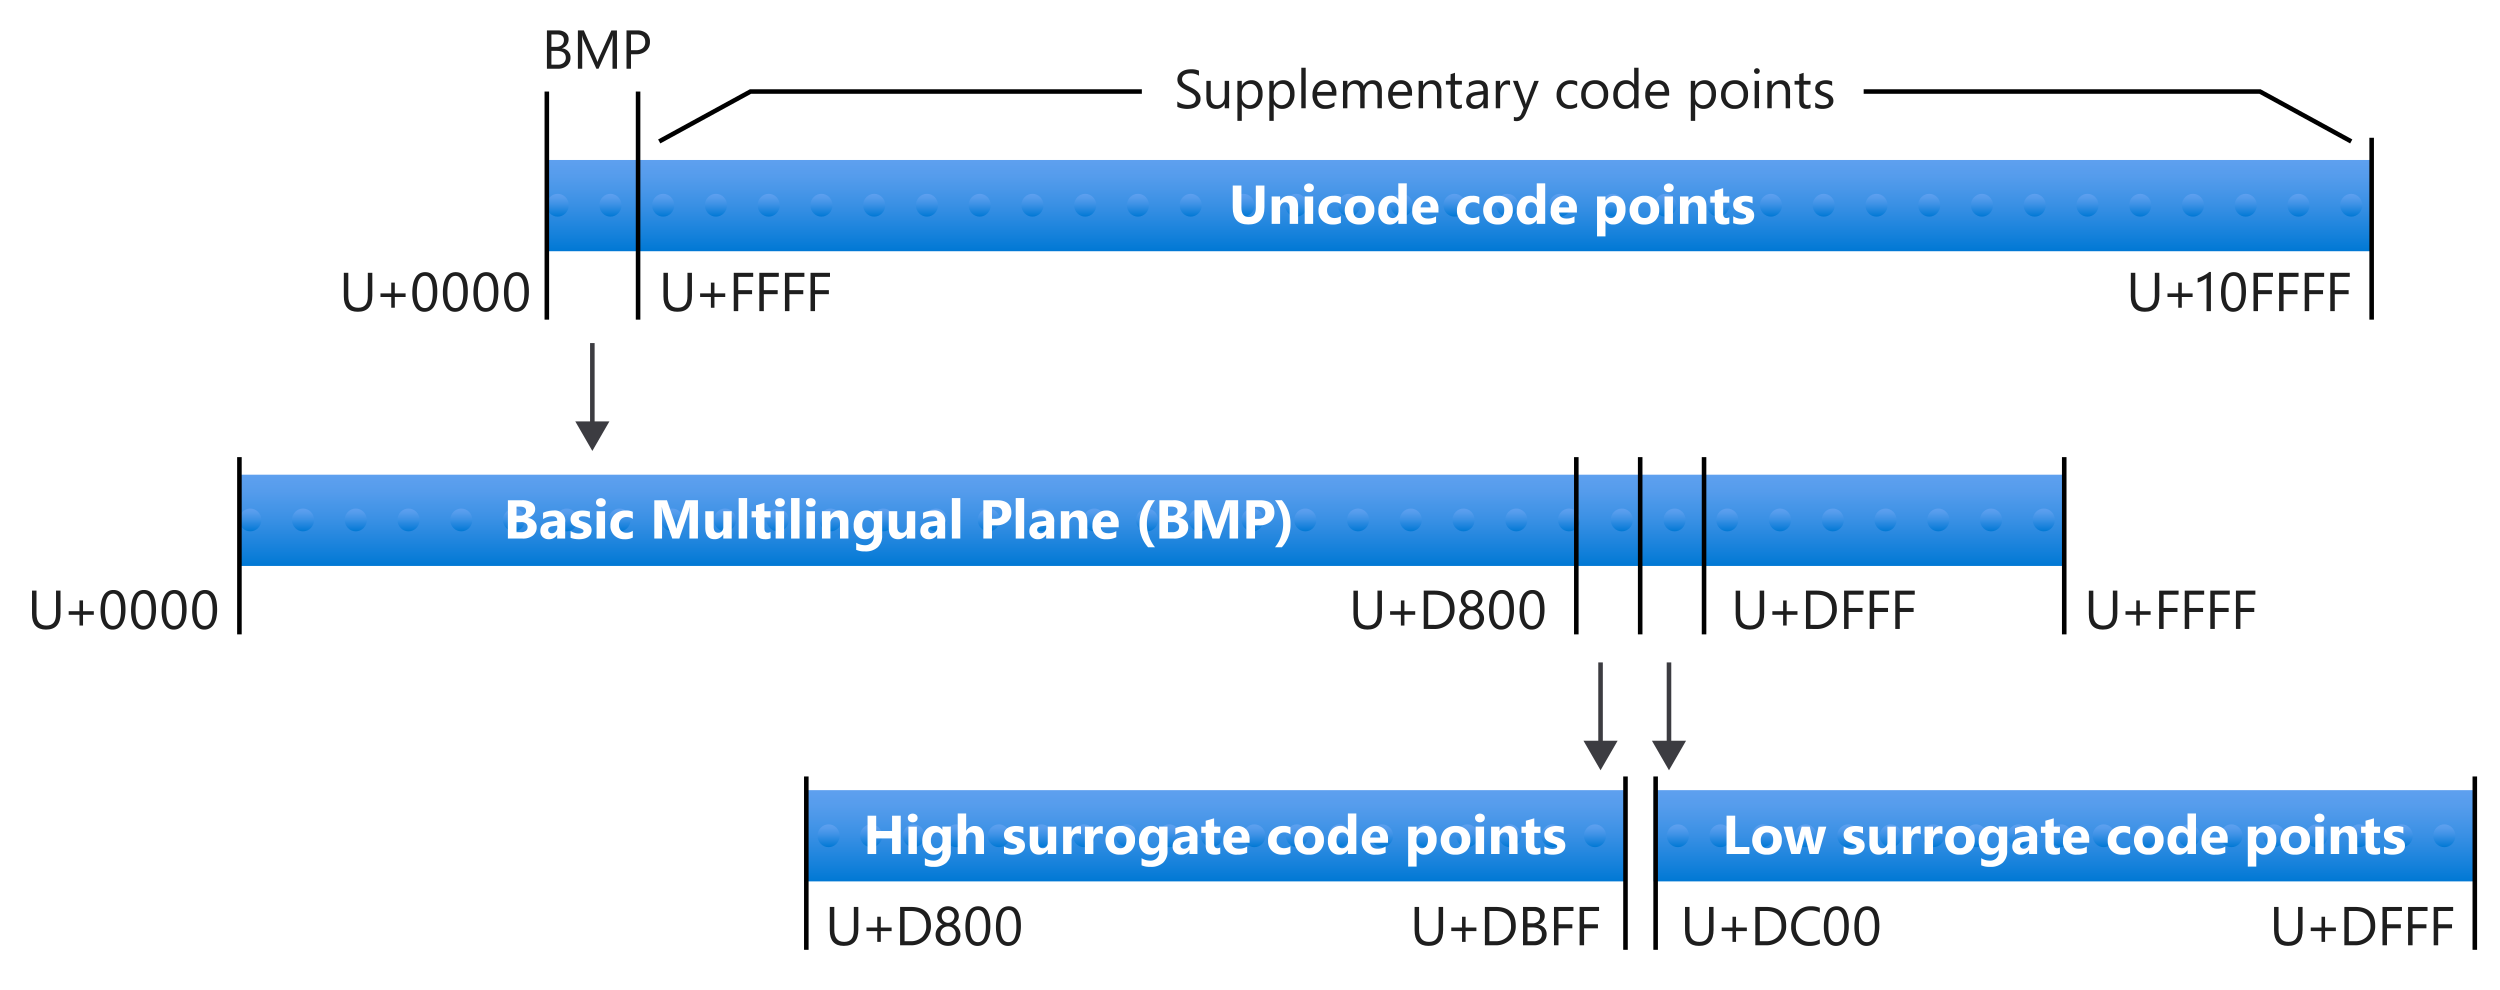 <svg xmlns="http://www.w3.org/2000/svg" xmlns:xlink="http://www.w3.org/1999/xlink" viewBox="0 0 548 217">
  <defs>
    <linearGradient id="linear-gradient" x1="266.309" y1="173.2" x2="266.309" y2="193.2" gradientUnits="userSpaceOnUse">
      <stop offset="0" stop-color="#5ea0ef"/>
      <stop offset="0.18" stop-color="#559cec"/>
      <stop offset="0.47" stop-color="#3c91e5"/>
      <stop offset="0.84" stop-color="#1380da"/>
      <stop offset="1" stop-color="#0078d4"/>
    </linearGradient>
    <linearGradient id="linear-gradient-2" x1="319.866" y1="35.067" x2="319.866" y2="55.067" xlink:href="#linear-gradient"/>
    <linearGradient id="linear-gradient-3" x1="122.244" y1="42.487" x2="122.244" y2="47.487" xlink:href="#linear-gradient"/>
    <linearGradient id="linear-gradient-4" x1="133.807" y1="42.487" x2="133.807" y2="47.487" xlink:href="#linear-gradient"/>
    <linearGradient id="linear-gradient-5" x1="145.37" y1="42.487" x2="145.37" y2="47.487" xlink:href="#linear-gradient"/>
    <linearGradient id="linear-gradient-6" x1="156.933" y1="42.487" x2="156.933" y2="47.487" xlink:href="#linear-gradient"/>
    <linearGradient id="linear-gradient-7" x1="168.496" y1="42.487" x2="168.496" y2="47.487" xlink:href="#linear-gradient"/>
    <linearGradient id="linear-gradient-8" x1="180.06" y1="42.487" x2="180.06" y2="47.487" xlink:href="#linear-gradient"/>
    <linearGradient id="linear-gradient-9" x1="191.623" y1="42.487" x2="191.623" y2="47.487" xlink:href="#linear-gradient"/>
    <linearGradient id="linear-gradient-10" x1="203.186" y1="42.487" x2="203.186" y2="47.487" xlink:href="#linear-gradient"/>
    <linearGradient id="linear-gradient-11" x1="214.749" y1="42.487" x2="214.749" y2="47.487" xlink:href="#linear-gradient"/>
    <linearGradient id="linear-gradient-12" x1="226.312" y1="42.487" x2="226.312" y2="47.487" xlink:href="#linear-gradient"/>
    <linearGradient id="linear-gradient-13" x1="237.875" y1="42.487" x2="237.875" y2="47.487" xlink:href="#linear-gradient"/>
    <linearGradient id="linear-gradient-14" x1="249.438" y1="42.487" x2="249.438" y2="47.487" xlink:href="#linear-gradient"/>
    <linearGradient id="linear-gradient-15" x1="261.002" y1="42.487" x2="261.002" y2="47.487" xlink:href="#linear-gradient"/>
    <linearGradient id="linear-gradient-16" x1="272.565" y1="42.487" x2="272.565" y2="47.487" xlink:href="#linear-gradient"/>
    <linearGradient id="linear-gradient-17" x1="284.128" y1="42.487" x2="284.128" y2="47.487" xlink:href="#linear-gradient"/>
    <linearGradient id="linear-gradient-18" x1="295.691" y1="42.487" x2="295.691" y2="47.487" xlink:href="#linear-gradient"/>
    <linearGradient id="linear-gradient-19" x1="307.254" y1="42.487" x2="307.254" y2="47.487" xlink:href="#linear-gradient"/>
    <linearGradient id="linear-gradient-20" x1="318.817" y1="42.487" x2="318.817" y2="47.487" xlink:href="#linear-gradient"/>
    <linearGradient id="linear-gradient-21" x1="330.38" y1="42.487" x2="330.38" y2="47.487" xlink:href="#linear-gradient"/>
    <linearGradient id="linear-gradient-22" x1="341.943" y1="42.487" x2="341.943" y2="47.487" xlink:href="#linear-gradient"/>
    <linearGradient id="linear-gradient-23" x1="353.507" y1="42.487" x2="353.507" y2="47.487" xlink:href="#linear-gradient"/>
    <linearGradient id="linear-gradient-24" x1="365.07" y1="42.487" x2="365.07" y2="47.487" xlink:href="#linear-gradient"/>
    <linearGradient id="linear-gradient-25" x1="376.633" y1="42.487" x2="376.633" y2="47.487" xlink:href="#linear-gradient"/>
    <linearGradient id="linear-gradient-26" x1="388.196" y1="42.487" x2="388.196" y2="47.487" xlink:href="#linear-gradient"/>
    <linearGradient id="linear-gradient-27" x1="399.759" y1="42.487" x2="399.759" y2="47.487" xlink:href="#linear-gradient"/>
    <linearGradient id="linear-gradient-28" x1="411.322" y1="42.487" x2="411.322" y2="47.487" xlink:href="#linear-gradient"/>
    <linearGradient id="linear-gradient-29" x1="422.885" y1="42.487" x2="422.885" y2="47.487" xlink:href="#linear-gradient"/>
    <linearGradient id="linear-gradient-30" x1="434.448" y1="42.487" x2="434.448" y2="47.487" xlink:href="#linear-gradient"/>
    <linearGradient id="linear-gradient-31" x1="446.012" y1="42.487" x2="446.012" y2="47.487" xlink:href="#linear-gradient"/>
    <linearGradient id="linear-gradient-32" x1="457.575" y1="42.487" x2="457.575" y2="47.487" xlink:href="#linear-gradient"/>
    <linearGradient id="linear-gradient-33" x1="469.138" y1="42.487" x2="469.138" y2="47.487" xlink:href="#linear-gradient"/>
    <linearGradient id="linear-gradient-34" x1="480.701" y1="42.487" x2="480.701" y2="47.487" xlink:href="#linear-gradient"/>
    <linearGradient id="linear-gradient-35" x1="492.264" y1="42.487" x2="492.264" y2="47.487" xlink:href="#linear-gradient"/>
    <linearGradient id="linear-gradient-36" x1="503.827" y1="42.487" x2="503.827" y2="47.487" xlink:href="#linear-gradient"/>
    <linearGradient id="linear-gradient-37" x1="515.39" y1="42.487" x2="515.39" y2="47.487" xlink:href="#linear-gradient"/>
    <linearGradient id="linear-gradient-38" x1="252.48" y1="104.054" x2="252.48" y2="124.054" xlink:href="#linear-gradient"/>
    <linearGradient id="linear-gradient-39" x1="54.858" y1="111.474" x2="54.858" y2="116.474" xlink:href="#linear-gradient"/>
    <linearGradient id="linear-gradient-40" x1="66.421" y1="111.474" x2="66.421" y2="116.474" xlink:href="#linear-gradient"/>
    <linearGradient id="linear-gradient-41" x1="77.984" y1="111.474" x2="77.984" y2="116.474" xlink:href="#linear-gradient"/>
    <linearGradient id="linear-gradient-42" x1="89.547" y1="111.474" x2="89.547" y2="116.474" xlink:href="#linear-gradient"/>
    <linearGradient id="linear-gradient-43" x1="101.11" y1="111.474" x2="101.11" y2="116.474" xlink:href="#linear-gradient"/>
    <linearGradient id="linear-gradient-44" x1="112.673" y1="111.474" x2="112.673" y2="116.474" xlink:href="#linear-gradient"/>
    <linearGradient id="linear-gradient-45" x1="124.236" y1="111.474" x2="124.236" y2="116.474" xlink:href="#linear-gradient"/>
    <linearGradient id="linear-gradient-46" x1="135.799" y1="111.474" x2="135.799" y2="116.474" xlink:href="#linear-gradient"/>
    <linearGradient id="linear-gradient-47" x1="147.363" y1="111.474" x2="147.363" y2="116.474" xlink:href="#linear-gradient"/>
    <linearGradient id="linear-gradient-48" x1="158.926" y1="111.474" x2="158.926" y2="116.474" xlink:href="#linear-gradient"/>
    <linearGradient id="linear-gradient-49" x1="170.489" y1="111.474" x2="170.489" y2="116.474" xlink:href="#linear-gradient"/>
    <linearGradient id="linear-gradient-50" x1="182.052" y1="111.474" x2="182.052" y2="116.474" xlink:href="#linear-gradient"/>
    <linearGradient id="linear-gradient-51" x1="193.615" y1="111.474" x2="193.615" y2="116.474" xlink:href="#linear-gradient"/>
    <linearGradient id="linear-gradient-52" x1="205.178" y1="111.474" x2="205.178" y2="116.474" xlink:href="#linear-gradient"/>
    <linearGradient id="linear-gradient-53" x1="216.741" y1="111.474" x2="216.741" y2="116.474" xlink:href="#linear-gradient"/>
    <linearGradient id="linear-gradient-54" x1="228.304" y1="111.474" x2="228.304" y2="116.474" xlink:href="#linear-gradient"/>
    <linearGradient id="linear-gradient-55" x1="239.868" y1="111.474" x2="239.868" y2="116.474" xlink:href="#linear-gradient"/>
    <linearGradient id="linear-gradient-56" x1="251.431" y1="111.474" x2="251.431" y2="116.474" xlink:href="#linear-gradient"/>
    <linearGradient id="linear-gradient-57" x1="262.994" y1="111.474" x2="262.994" y2="116.474" xlink:href="#linear-gradient"/>
    <linearGradient id="linear-gradient-58" x1="274.557" y1="111.474" x2="274.557" y2="116.474" xlink:href="#linear-gradient"/>
    <linearGradient id="linear-gradient-59" x1="286.12" y1="111.474" x2="286.12" y2="116.474" xlink:href="#linear-gradient"/>
    <linearGradient id="linear-gradient-60" x1="297.683" y1="111.474" x2="297.683" y2="116.474" xlink:href="#linear-gradient"/>
    <linearGradient id="linear-gradient-61" x1="309.246" y1="111.474" x2="309.246" y2="116.474" xlink:href="#linear-gradient"/>
    <linearGradient id="linear-gradient-62" x1="320.809" y1="111.474" x2="320.809" y2="116.474" xlink:href="#linear-gradient"/>
    <linearGradient id="linear-gradient-63" x1="332.373" y1="111.474" x2="332.373" y2="116.474" xlink:href="#linear-gradient"/>
    <linearGradient id="linear-gradient-64" x1="343.936" y1="111.474" x2="343.936" y2="116.474" xlink:href="#linear-gradient"/>
    <linearGradient id="linear-gradient-65" x1="355.499" y1="111.474" x2="355.499" y2="116.474" xlink:href="#linear-gradient"/>
    <linearGradient id="linear-gradient-66" x1="367.062" y1="111.474" x2="367.062" y2="116.474" xlink:href="#linear-gradient"/>
    <linearGradient id="linear-gradient-67" x1="378.625" y1="111.474" x2="378.625" y2="116.474" xlink:href="#linear-gradient"/>
    <linearGradient id="linear-gradient-68" x1="390.188" y1="111.474" x2="390.188" y2="116.474" xlink:href="#linear-gradient"/>
    <linearGradient id="linear-gradient-69" x1="401.751" y1="111.474" x2="401.751" y2="116.474" xlink:href="#linear-gradient"/>
    <linearGradient id="linear-gradient-70" x1="413.314" y1="111.474" x2="413.314" y2="116.474" xlink:href="#linear-gradient"/>
    <linearGradient id="linear-gradient-71" x1="424.878" y1="111.474" x2="424.878" y2="116.474" xlink:href="#linear-gradient"/>
    <linearGradient id="linear-gradient-72" x1="436.441" y1="111.474" x2="436.441" y2="116.474" xlink:href="#linear-gradient"/>
    <linearGradient id="linear-gradient-73" x1="448.004" y1="111.474" x2="448.004" y2="116.474" xlink:href="#linear-gradient"/>
    <linearGradient id="linear-gradient-74" x1="181.624" y1="180.7" x2="181.624" y2="185.7" xlink:href="#linear-gradient"/>
    <linearGradient id="linear-gradient-75" x1="190.957" y1="180.7" x2="190.957" y2="185.7" xlink:href="#linear-gradient"/>
    <linearGradient id="linear-gradient-76" x1="200.291" y1="180.7" x2="200.291" y2="185.7" xlink:href="#linear-gradient"/>
    <linearGradient id="linear-gradient-77" x1="209.624" y1="180.7" x2="209.624" y2="185.7" xlink:href="#linear-gradient"/>
    <linearGradient id="linear-gradient-78" x1="218.957" y1="180.7" x2="218.957" y2="185.7" xlink:href="#linear-gradient"/>
    <linearGradient id="linear-gradient-79" x1="228.291" y1="180.7" x2="228.291" y2="185.7" xlink:href="#linear-gradient"/>
    <linearGradient id="linear-gradient-80" x1="237.624" y1="180.7" x2="237.624" y2="185.7" xlink:href="#linear-gradient"/>
    <linearGradient id="linear-gradient-81" x1="246.957" y1="180.7" x2="246.957" y2="185.7" xlink:href="#linear-gradient"/>
    <linearGradient id="linear-gradient-82" x1="256.291" y1="180.7" x2="256.291" y2="185.7" xlink:href="#linear-gradient"/>
    <linearGradient id="linear-gradient-83" x1="265.624" y1="180.7" x2="265.624" y2="185.7" xlink:href="#linear-gradient"/>
    <linearGradient id="linear-gradient-84" x1="274.957" y1="180.7" x2="274.957" y2="185.7" xlink:href="#linear-gradient"/>
    <linearGradient id="linear-gradient-85" x1="284.291" y1="180.7" x2="284.291" y2="185.7" xlink:href="#linear-gradient"/>
    <linearGradient id="linear-gradient-86" x1="293.624" y1="180.7" x2="293.624" y2="185.7" xlink:href="#linear-gradient"/>
    <linearGradient id="linear-gradient-87" x1="302.957" y1="180.7" x2="302.957" y2="185.7" xlink:href="#linear-gradient"/>
    <linearGradient id="linear-gradient-88" x1="312.291" y1="180.7" x2="312.291" y2="185.7" xlink:href="#linear-gradient"/>
    <linearGradient id="linear-gradient-89" x1="321.624" y1="180.7" x2="321.624" y2="185.7" xlink:href="#linear-gradient"/>
    <linearGradient id="linear-gradient-90" x1="330.957" y1="180.7" x2="330.957" y2="185.7" xlink:href="#linear-gradient"/>
    <linearGradient id="linear-gradient-91" x1="340.291" y1="180.7" x2="340.291" y2="185.7" xlink:href="#linear-gradient"/>
    <linearGradient id="linear-gradient-92" x1="349.624" y1="180.7" x2="349.624" y2="185.7" xlink:href="#linear-gradient"/>
    <linearGradient id="linear-gradient-93" x1="452.48" y1="173.2" x2="452.48" y2="193.2" xlink:href="#linear-gradient"/>
    <linearGradient id="linear-gradient-94" x1="367.795" y1="180.7" x2="367.795" y2="185.7" xlink:href="#linear-gradient"/>
    <linearGradient id="linear-gradient-95" x1="377.128" y1="180.7" x2="377.128" y2="185.7" xlink:href="#linear-gradient"/>
    <linearGradient id="linear-gradient-96" x1="386.462" y1="180.7" x2="386.462" y2="185.7" xlink:href="#linear-gradient"/>
    <linearGradient id="linear-gradient-97" x1="395.795" y1="180.7" x2="395.795" y2="185.7" xlink:href="#linear-gradient"/>
    <linearGradient id="linear-gradient-98" x1="405.128" y1="180.7" x2="405.128" y2="185.7" xlink:href="#linear-gradient"/>
    <linearGradient id="linear-gradient-99" x1="414.462" y1="180.7" x2="414.462" y2="185.7" xlink:href="#linear-gradient"/>
    <linearGradient id="linear-gradient-100" x1="423.795" y1="180.7" x2="423.795" y2="185.7" xlink:href="#linear-gradient"/>
    <linearGradient id="linear-gradient-101" x1="433.128" y1="180.7" x2="433.128" y2="185.7" xlink:href="#linear-gradient"/>
    <linearGradient id="linear-gradient-102" x1="442.462" y1="180.7" x2="442.462" y2="185.7" xlink:href="#linear-gradient"/>
    <linearGradient id="linear-gradient-103" x1="451.795" y1="180.7" x2="451.795" y2="185.7" xlink:href="#linear-gradient"/>
    <linearGradient id="linear-gradient-104" x1="461.128" y1="180.7" x2="461.128" y2="185.7" xlink:href="#linear-gradient"/>
    <linearGradient id="linear-gradient-105" x1="470.462" y1="180.7" x2="470.462" y2="185.7" xlink:href="#linear-gradient"/>
    <linearGradient id="linear-gradient-106" x1="479.795" y1="180.7" x2="479.795" y2="185.7" xlink:href="#linear-gradient"/>
    <linearGradient id="linear-gradient-107" x1="489.128" y1="180.7" x2="489.128" y2="185.7" xlink:href="#linear-gradient"/>
    <linearGradient id="linear-gradient-108" x1="498.462" y1="180.7" x2="498.462" y2="185.7" xlink:href="#linear-gradient"/>
    <linearGradient id="linear-gradient-109" x1="507.795" y1="180.7" x2="507.795" y2="185.7" xlink:href="#linear-gradient"/>
    <linearGradient id="linear-gradient-110" x1="517.128" y1="180.7" x2="517.128" y2="185.7" xlink:href="#linear-gradient"/>
    <linearGradient id="linear-gradient-111" x1="526.462" y1="180.7" x2="526.462" y2="185.7" xlink:href="#linear-gradient"/>
    <linearGradient id="linear-gradient-112" x1="535.795" y1="180.7" x2="535.795" y2="185.7" xlink:href="#linear-gradient"/>
  </defs>
  <g id="Shapes">
    <rect width="548" height="217" fill="#fff"/>
    <rect x="176.309" y="173.2" width="180" height="20" fill="url(#linear-gradient)"/>
    <line x1="176.744" y1="208.2" x2="176.744" y2="170.201" fill="none" stroke="#000"/>
    <line x1="356.308" y1="208.2" x2="356.308" y2="170.201" fill="none" stroke="#000"/>
    <rect x="119.866" y="35.067" width="400" height="20" fill="url(#linear-gradient-2)"/>
    <g>
      <ellipse cx="122.244" cy="44.987" rx="2.427" ry="2.5" fill="url(#linear-gradient-3)"/>
      <ellipse cx="133.807" cy="44.987" rx="2.427" ry="2.5" fill="url(#linear-gradient-4)"/>
      <ellipse cx="145.37" cy="44.987" rx="2.427" ry="2.5" fill="url(#linear-gradient-5)"/>
      <ellipse cx="156.933" cy="44.987" rx="2.427" ry="2.5" fill="url(#linear-gradient-6)"/>
      <ellipse cx="168.496" cy="44.987" rx="2.427" ry="2.5" fill="url(#linear-gradient-7)"/>
      <ellipse cx="180.06" cy="44.987" rx="2.427" ry="2.5" fill="url(#linear-gradient-8)"/>
      <ellipse cx="191.623" cy="44.987" rx="2.427" ry="2.5" fill="url(#linear-gradient-9)"/>
      <ellipse cx="203.186" cy="44.987" rx="2.427" ry="2.5" fill="url(#linear-gradient-10)"/>
      <ellipse cx="214.749" cy="44.987" rx="2.427" ry="2.5" fill="url(#linear-gradient-11)"/>
      <ellipse cx="226.312" cy="44.987" rx="2.427" ry="2.5" fill="url(#linear-gradient-12)"/>
      <ellipse cx="237.875" cy="44.987" rx="2.427" ry="2.5" fill="url(#linear-gradient-13)"/>
      <ellipse cx="249.438" cy="44.987" rx="2.427" ry="2.5" fill="url(#linear-gradient-14)"/>
      <ellipse cx="261.002" cy="44.987" rx="2.427" ry="2.5" fill="url(#linear-gradient-15)"/>
      <ellipse cx="272.565" cy="44.987" rx="2.427" ry="2.5" fill="url(#linear-gradient-16)"/>
      <ellipse cx="284.128" cy="44.987" rx="2.427" ry="2.5" fill="url(#linear-gradient-17)"/>
      <ellipse cx="295.691" cy="44.987" rx="2.427" ry="2.5" fill="url(#linear-gradient-18)"/>
      <ellipse cx="307.254" cy="44.987" rx="2.427" ry="2.5" fill="url(#linear-gradient-19)"/>
      <ellipse cx="318.817" cy="44.987" rx="2.427" ry="2.5" fill="url(#linear-gradient-20)"/>
      <ellipse cx="330.38" cy="44.987" rx="2.427" ry="2.5" fill="url(#linear-gradient-21)"/>
      <ellipse cx="341.943" cy="44.987" rx="2.427" ry="2.5" fill="url(#linear-gradient-22)"/>
      <ellipse cx="353.507" cy="44.987" rx="2.427" ry="2.5" fill="url(#linear-gradient-23)"/>
      <ellipse cx="365.07" cy="44.987" rx="2.427" ry="2.5" fill="url(#linear-gradient-24)"/>
      <ellipse cx="376.633" cy="44.987" rx="2.427" ry="2.5" fill="url(#linear-gradient-25)"/>
      <ellipse cx="388.196" cy="44.987" rx="2.427" ry="2.5" fill="url(#linear-gradient-26)"/>
      <ellipse cx="399.759" cy="44.987" rx="2.427" ry="2.5" fill="url(#linear-gradient-27)"/>
      <ellipse cx="411.322" cy="44.987" rx="2.427" ry="2.5" fill="url(#linear-gradient-28)"/>
      <ellipse cx="422.885" cy="44.987" rx="2.427" ry="2.5" fill="url(#linear-gradient-29)"/>
      <ellipse cx="434.448" cy="44.987" rx="2.427" ry="2.5" fill="url(#linear-gradient-30)"/>
      <ellipse cx="446.012" cy="44.987" rx="2.427" ry="2.5" fill="url(#linear-gradient-31)"/>
      <ellipse cx="457.575" cy="44.987" rx="2.427" ry="2.5" fill="url(#linear-gradient-32)"/>
      <ellipse cx="469.138" cy="44.987" rx="2.427" ry="2.5" fill="url(#linear-gradient-33)"/>
      <ellipse cx="480.701" cy="44.987" rx="2.427" ry="2.5" fill="url(#linear-gradient-34)"/>
      <ellipse cx="492.264" cy="44.987" rx="2.427" ry="2.5" fill="url(#linear-gradient-35)"/>
      <ellipse cx="503.827" cy="44.987" rx="2.427" ry="2.5" fill="url(#linear-gradient-36)"/>
      <ellipse cx="515.39" cy="44.987" rx="2.427" ry="2.5" fill="url(#linear-gradient-37)"/>
    </g>
    <line x1="519.866" y1="70.067" x2="519.866" y2="30.201" fill="none" stroke="#000"/>
    <rect x="52.48" y="104.054" width="400" height="20" fill="url(#linear-gradient-38)"/>
    <g>
      <ellipse cx="54.858" cy="113.974" rx="2.427" ry="2.5" fill="url(#linear-gradient-39)"/>
      <ellipse cx="66.421" cy="113.974" rx="2.427" ry="2.5" fill="url(#linear-gradient-40)"/>
      <ellipse cx="77.984" cy="113.974" rx="2.427" ry="2.5" fill="url(#linear-gradient-41)"/>
      <ellipse cx="89.547" cy="113.974" rx="2.427" ry="2.5" fill="url(#linear-gradient-42)"/>
      <ellipse cx="101.11" cy="113.974" rx="2.427" ry="2.5" fill="url(#linear-gradient-43)"/>
      <ellipse cx="112.673" cy="113.974" rx="2.427" ry="2.5" fill="url(#linear-gradient-44)"/>
      <ellipse cx="124.236" cy="113.974" rx="2.427" ry="2.5" fill="url(#linear-gradient-45)"/>
      <ellipse cx="135.799" cy="113.974" rx="2.427" ry="2.5" fill="url(#linear-gradient-46)"/>
      <ellipse cx="147.363" cy="113.974" rx="2.427" ry="2.5" fill="url(#linear-gradient-47)"/>
      <ellipse cx="158.926" cy="113.974" rx="2.427" ry="2.5" fill="url(#linear-gradient-48)"/>
      <ellipse cx="170.489" cy="113.974" rx="2.427" ry="2.5" fill="url(#linear-gradient-49)"/>
      <ellipse cx="182.052" cy="113.974" rx="2.427" ry="2.5" fill="url(#linear-gradient-50)"/>
      <ellipse cx="193.615" cy="113.974" rx="2.427" ry="2.5" fill="url(#linear-gradient-51)"/>
      <ellipse cx="205.178" cy="113.974" rx="2.427" ry="2.5" fill="url(#linear-gradient-52)"/>
      <ellipse cx="216.741" cy="113.974" rx="2.427" ry="2.5" fill="url(#linear-gradient-53)"/>
      <ellipse cx="228.304" cy="113.974" rx="2.427" ry="2.5" fill="url(#linear-gradient-54)"/>
      <ellipse cx="239.868" cy="113.974" rx="2.427" ry="2.5" fill="url(#linear-gradient-55)"/>
      <ellipse cx="251.431" cy="113.974" rx="2.427" ry="2.5" fill="url(#linear-gradient-56)"/>
      <ellipse cx="262.994" cy="113.974" rx="2.427" ry="2.5" fill="url(#linear-gradient-57)"/>
      <ellipse cx="274.557" cy="113.974" rx="2.427" ry="2.5" fill="url(#linear-gradient-58)"/>
      <ellipse cx="286.12" cy="113.974" rx="2.427" ry="2.5" fill="url(#linear-gradient-59)"/>
      <ellipse cx="297.683" cy="113.974" rx="2.427" ry="2.5" fill="url(#linear-gradient-60)"/>
      <ellipse cx="309.246" cy="113.974" rx="2.427" ry="2.5" fill="url(#linear-gradient-61)"/>
      <ellipse cx="320.809" cy="113.974" rx="2.427" ry="2.5" fill="url(#linear-gradient-62)"/>
      <ellipse cx="332.373" cy="113.974" rx="2.427" ry="2.5" fill="url(#linear-gradient-63)"/>
      <ellipse cx="343.936" cy="113.974" rx="2.427" ry="2.5" fill="url(#linear-gradient-64)"/>
      <ellipse cx="355.499" cy="113.974" rx="2.427" ry="2.5" fill="url(#linear-gradient-65)"/>
      <ellipse cx="367.062" cy="113.974" rx="2.427" ry="2.5" fill="url(#linear-gradient-66)"/>
      <ellipse cx="378.625" cy="113.974" rx="2.427" ry="2.5" fill="url(#linear-gradient-67)"/>
      <ellipse cx="390.188" cy="113.974" rx="2.427" ry="2.5" fill="url(#linear-gradient-68)"/>
      <ellipse cx="401.751" cy="113.974" rx="2.427" ry="2.5" fill="url(#linear-gradient-69)"/>
      <ellipse cx="413.314" cy="113.974" rx="2.427" ry="2.5" fill="url(#linear-gradient-70)"/>
      <ellipse cx="424.878" cy="113.974" rx="2.427" ry="2.5" fill="url(#linear-gradient-71)"/>
      <ellipse cx="436.441" cy="113.974" rx="2.427" ry="2.5" fill="url(#linear-gradient-72)"/>
      <ellipse cx="448.004" cy="113.974" rx="2.427" ry="2.5" fill="url(#linear-gradient-73)"/>
    </g>
    <g>
      <ellipse cx="181.624" cy="183.2" rx="2.427" ry="2.5" fill="url(#linear-gradient-74)"/>
      <ellipse cx="190.957" cy="183.2" rx="2.427" ry="2.5" fill="url(#linear-gradient-75)"/>
      <ellipse cx="200.291" cy="183.2" rx="2.427" ry="2.5" fill="url(#linear-gradient-76)"/>
      <ellipse cx="209.624" cy="183.2" rx="2.427" ry="2.5" fill="url(#linear-gradient-77)"/>
      <ellipse cx="218.957" cy="183.2" rx="2.427" ry="2.5" fill="url(#linear-gradient-78)"/>
      <ellipse cx="228.291" cy="183.2" rx="2.427" ry="2.5" fill="url(#linear-gradient-79)"/>
      <ellipse cx="237.624" cy="183.2" rx="2.427" ry="2.5" fill="url(#linear-gradient-80)"/>
      <ellipse cx="246.957" cy="183.2" rx="2.427" ry="2.5" fill="url(#linear-gradient-81)"/>
      <ellipse cx="256.291" cy="183.2" rx="2.427" ry="2.5" fill="url(#linear-gradient-82)"/>
      <ellipse cx="265.624" cy="183.2" rx="2.427" ry="2.5" fill="url(#linear-gradient-83)"/>
      <ellipse cx="274.957" cy="183.2" rx="2.427" ry="2.5" fill="url(#linear-gradient-84)"/>
      <ellipse cx="284.291" cy="183.2" rx="2.427" ry="2.5" fill="url(#linear-gradient-85)"/>
      <ellipse cx="293.624" cy="183.2" rx="2.427" ry="2.5" fill="url(#linear-gradient-86)"/>
      <ellipse cx="302.957" cy="183.2" rx="2.427" ry="2.5" fill="url(#linear-gradient-87)"/>
      <ellipse cx="312.291" cy="183.2" rx="2.427" ry="2.5" fill="url(#linear-gradient-88)"/>
      <ellipse cx="321.624" cy="183.2" rx="2.427" ry="2.5" fill="url(#linear-gradient-89)"/>
      <ellipse cx="330.957" cy="183.2" rx="2.427" ry="2.5" fill="url(#linear-gradient-90)"/>
      <ellipse cx="340.291" cy="183.2" rx="2.427" ry="2.5" fill="url(#linear-gradient-91)"/>
      <ellipse cx="349.624" cy="183.2" rx="2.427" ry="2.5" fill="url(#linear-gradient-92)"/>
    </g>
    <rect x="362.48" y="173.2" width="180" height="20" fill="url(#linear-gradient-93)"/>
    <line x1="362.915" y1="208.2" x2="362.915" y2="170.201" fill="none" stroke="#000"/>
    <line x1="542.479" y1="208.2" x2="542.479" y2="170.201" fill="none" stroke="#000"/>
    <g>
      <ellipse cx="367.795" cy="183.2" rx="2.427" ry="2.5" fill="url(#linear-gradient-94)"/>
      <ellipse cx="377.128" cy="183.2" rx="2.427" ry="2.5" fill="url(#linear-gradient-95)"/>
      <ellipse cx="386.462" cy="183.2" rx="2.427" ry="2.5" fill="url(#linear-gradient-96)"/>
      <ellipse cx="395.795" cy="183.2" rx="2.427" ry="2.5" fill="url(#linear-gradient-97)"/>
      <ellipse cx="405.128" cy="183.2" rx="2.427" ry="2.5" fill="url(#linear-gradient-98)"/>
      <ellipse cx="414.462" cy="183.2" rx="2.427" ry="2.5" fill="url(#linear-gradient-99)"/>
      <ellipse cx="423.795" cy="183.2" rx="2.427" ry="2.5" fill="url(#linear-gradient-100)"/>
      <ellipse cx="433.128" cy="183.2" rx="2.427" ry="2.5" fill="url(#linear-gradient-101)"/>
      <ellipse cx="442.462" cy="183.2" rx="2.427" ry="2.5" fill="url(#linear-gradient-102)"/>
      <ellipse cx="451.795" cy="183.2" rx="2.427" ry="2.5" fill="url(#linear-gradient-103)"/>
      <ellipse cx="461.128" cy="183.2" rx="2.427" ry="2.5" fill="url(#linear-gradient-104)"/>
      <ellipse cx="470.462" cy="183.2" rx="2.427" ry="2.5" fill="url(#linear-gradient-105)"/>
      <ellipse cx="479.795" cy="183.2" rx="2.427" ry="2.5" fill="url(#linear-gradient-106)"/>
      <ellipse cx="489.128" cy="183.2" rx="2.427" ry="2.5" fill="url(#linear-gradient-107)"/>
      <ellipse cx="498.462" cy="183.2" rx="2.427" ry="2.5" fill="url(#linear-gradient-108)"/>
      <ellipse cx="507.795" cy="183.2" rx="2.427" ry="2.5" fill="url(#linear-gradient-109)"/>
      <ellipse cx="517.128" cy="183.2" rx="2.427" ry="2.5" fill="url(#linear-gradient-110)"/>
      <ellipse cx="526.462" cy="183.2" rx="2.427" ry="2.5" fill="url(#linear-gradient-111)"/>
      <ellipse cx="535.795" cy="183.2" rx="2.427" ry="2.5" fill="url(#linear-gradient-112)"/>
    </g>
    <line x1="52.48" y1="139.054" x2="52.48" y2="100.201" fill="none" stroke="#000"/>
    <line x1="452.48" y1="139.054" x2="452.48" y2="100.201" fill="none" stroke="#000"/>
    <polyline points="408.515 20.067 495.39 20.067 515.39 31.004" fill="none" stroke="#000"/>
    <polyline points="144.5 31.004 164.5 20.067 250.293 20.067" fill="none" stroke="#000"/>
    <g>
      <line x1="129.842" y1="75.201" x2="129.842" y2="93.466" fill="none" stroke="#3c3c41" stroke-miterlimit="10"/>
      <polygon points="126.102 92.372 129.842 98.848 133.581 92.372 126.102 92.372" fill="#3c3c41"/>
    </g>
    <g>
      <line x1="350.842" y1="145.201" x2="350.842" y2="163.466" fill="none" stroke="#3c3c41" stroke-miterlimit="10"/>
      <polygon points="347.102 162.372 350.842 168.848 354.581 162.372 347.102 162.372" fill="#3c3c41"/>
    </g>
    <g>
      <line x1="365.842" y1="145.201" x2="365.842" y2="163.466" fill="none" stroke="#3c3c41" stroke-miterlimit="10"/>
      <polygon points="362.102 162.372 365.842 168.848 369.581 162.372 362.102 162.372" fill="#3c3c41"/>
    </g>
    <line x1="345.527" y1="139.054" x2="345.527" y2="100.201" fill="none" stroke="#000"/>
    <line x1="373.527" y1="139.054" x2="373.527" y2="100.201" fill="none" stroke="#000"/>
    <line x1="359.527" y1="139.054" x2="359.527" y2="100.201" fill="none" stroke="#000"/>
    <line x1="119.866" y1="70.067" x2="119.866" y2="20.067" fill="none" stroke="#000"/>
    <line x1="139.866" y1="70.067" x2="139.866" y2="20.067" fill="none" stroke="#000"/>
  </g>
  <g id="Text">
    <g>
      <path d="M188.145,203.8q0,3.539-3.193,3.539-3.058,0-3.059-3.4V198.8h.985v5.074q0,2.584,2.179,2.584,2.1,0,2.1-2.5V198.8h.984Z" fill="#1e1e1e"/>
      <path d="M195.44,204.1h-2.368v2.361h-.779V204.1h-2.361v-.785h2.361v-2.362h.779v2.362h2.368Z" fill="#1e1e1e"/>
      <path d="M197.3,207.2v-8.4h2.321q4.442,0,4.441,4.1a4.128,4.128,0,0,1-1.233,3.126,4.577,4.577,0,0,1-3.3,1.18Zm.985-7.511v6.621h1.254a3.558,3.558,0,0,0,2.572-.885,3.318,3.318,0,0,0,.92-2.508q0-3.228-3.434-3.228Z" fill="#1e1e1e"/>
      <path d="M205.085,204.857a2.241,2.241,0,0,1,.1-.671,2.406,2.406,0,0,1,.3-.63,2.511,2.511,0,0,1,.486-.533,2.324,2.324,0,0,1,.659-.381,2.5,2.5,0,0,1-.867-.782,1.85,1.85,0,0,1-.322-1.058,2.021,2.021,0,0,1,.179-.855,2.052,2.052,0,0,1,.5-.68,2.272,2.272,0,0,1,.75-.448,2.787,2.787,0,0,1,1.881,0,2.313,2.313,0,0,1,.75.451,2.036,2.036,0,0,1,.492.679,2.06,2.06,0,0,1,.176.85,1.851,1.851,0,0,1-.323,1.058,2.528,2.528,0,0,1-.855.782,2.3,2.3,0,0,1,.65.381,2.528,2.528,0,0,1,.484.533,2.435,2.435,0,0,1,.3.63,2.211,2.211,0,0,1,.106.671,2.512,2.512,0,0,1-.2,1.008,2.266,2.266,0,0,1-.56.782,2.591,2.591,0,0,1-.861.507,3.222,3.222,0,0,1-1.1.181,3.186,3.186,0,0,1-1.1-.181,2.632,2.632,0,0,1-.861-.507,2.266,2.266,0,0,1-.565-.782A2.463,2.463,0,0,1,205.085,204.857Zm1.043-.082a1.99,1.99,0,0,0,.12.709,1.525,1.525,0,0,0,.34.539,1.482,1.482,0,0,0,.533.342,1.9,1.9,0,0,0,.694.121,1.832,1.832,0,0,0,.68-.123,1.6,1.6,0,0,0,.536-.346,1.563,1.563,0,0,0,.351-.539,1.888,1.888,0,0,0,.126-.7,1.8,1.8,0,0,0-.12-.66,1.663,1.663,0,0,0-.342-.542,1.625,1.625,0,0,0-.534-.369,1.865,1.865,0,0,0-1.368-.008,1.606,1.606,0,0,0-.533.351,1.642,1.642,0,0,0-.355.539A1.814,1.814,0,0,0,206.128,204.775Zm.3-3.9a1.408,1.408,0,0,0,.109.554,1.4,1.4,0,0,0,.741.744,1.389,1.389,0,0,0,1.081,0,1.394,1.394,0,0,0,.442-.3,1.457,1.457,0,0,0,.3-.445,1.36,1.36,0,0,0,.112-.548,1.44,1.44,0,0,0-.109-.562,1.374,1.374,0,0,0-.3-.446,1.441,1.441,0,0,0-1.555-.293,1.379,1.379,0,0,0-.44.3,1.321,1.321,0,0,0-.284.448A1.527,1.527,0,0,0,206.426,200.878Z" fill="#1e1e1e"/>
      <path d="M217.088,202.964a8.249,8.249,0,0,1-.191,1.869,4.337,4.337,0,0,1-.551,1.374,2.479,2.479,0,0,1-.884.85,2.43,2.43,0,0,1-1.193.29,2.267,2.267,0,0,1-1.128-.278,2.369,2.369,0,0,1-.835-.812,4.119,4.119,0,0,1-.515-1.309,8.056,8.056,0,0,1-.176-1.779,9.168,9.168,0,0,1,.184-1.945,4.451,4.451,0,0,1,.542-1.415,2.417,2.417,0,0,1,.888-.861,2.488,2.488,0,0,1,1.216-.291Q217.088,198.657,217.088,202.964Zm-.985.094q0-3.587-1.705-3.586-1.8,0-1.8,3.65,0,3.4,1.764,3.4Q216.1,206.527,216.1,203.058Z" fill="#1e1e1e"/>
      <path d="M223.782,202.964a8.249,8.249,0,0,1-.191,1.869,4.361,4.361,0,0,1-.55,1.374,2.489,2.489,0,0,1-.885.85,2.428,2.428,0,0,1-1.193.29,2.266,2.266,0,0,1-1.127-.278,2.353,2.353,0,0,1-.835-.812,4.1,4.1,0,0,1-.516-1.309,8.117,8.117,0,0,1-.176-1.779,9.163,9.163,0,0,1,.185-1.945,4.428,4.428,0,0,1,.542-1.415,2.407,2.407,0,0,1,.887-.861,2.488,2.488,0,0,1,1.216-.291Q223.782,198.657,223.782,202.964Zm-.985.094q0-3.587-1.7-3.586-1.8,0-1.8,3.65,0,3.4,1.763,3.4Q222.8,206.527,222.8,203.058Z" fill="#1e1e1e"/>
    </g>
    <g>
      <path d="M316.332,203.8q0,3.539-3.194,3.539-3.058,0-3.058-3.4V198.8h.984v5.074q0,2.584,2.18,2.584,2.1,0,2.1-2.5V198.8h.985Z" fill="#1e1e1e"/>
      <path d="M323.627,204.1h-2.368v2.361h-.779V204.1h-2.361v-.785h2.361v-2.362h.779v2.362h2.368Z" fill="#1e1e1e"/>
      <path d="M325.489,207.2v-8.4h2.32q4.441,0,4.442,4.1a4.128,4.128,0,0,1-1.234,3.126,4.575,4.575,0,0,1-3.3,1.18Zm.984-7.511v6.621h1.254a3.556,3.556,0,0,0,2.572-.885,3.315,3.315,0,0,0,.92-2.508q0-3.228-3.433-3.228Z" fill="#1e1e1e"/>
      <path d="M333.846,207.2v-8.4h2.391a2.614,2.614,0,0,1,1.728.533,1.725,1.725,0,0,1,.639,1.389,2.04,2.04,0,0,1-.387,1.242,2.076,2.076,0,0,1-1.066.75v.024a2.135,2.135,0,0,1,1.359.641,1.974,1.974,0,0,1,.51,1.409,2.2,2.2,0,0,1-.773,1.746,2.876,2.876,0,0,1-1.951.668Zm.985-7.511V202.4h1.007a1.913,1.913,0,0,0,1.272-.39,1.356,1.356,0,0,0,.463-1.1q0-1.224-1.611-1.224Zm0,3.6v3.024h1.336a2,2,0,0,0,1.344-.41,1.4,1.4,0,0,0,.478-1.125q0-1.489-2.027-1.489Z" fill="#1e1e1e"/>
      <path d="M344.9,199.689h-3.281V202.6h3.035v.885h-3.035v3.72h-.985v-8.4H344.9Z" fill="#1e1e1e"/>
      <path d="M350.514,199.689h-3.281V202.6h3.035v.885h-3.035v3.72h-.984v-8.4h4.265Z" fill="#1e1e1e"/>
    </g>
    <g>
      <path d="M197.441,187.2h-1.9v-3.421h-3.48V187.2h-1.893v-8.4h1.893v3.352h3.48V178.8h1.9Z" fill="#fff"/>
      <path d="M200.061,180.249a1.083,1.083,0,0,1-.768-.278.9.9,0,0,1-.3-.683.864.864,0,0,1,.3-.679,1.252,1.252,0,0,1,1.538,0,.868.868,0,0,1,.3.679.9.9,0,0,1-.3.692A1.1,1.1,0,0,1,200.061,180.249Zm.914,6.949h-1.852v-6h1.852Z" fill="#fff"/>
      <path d="M208.416,186.513a3.393,3.393,0,0,1-.967,2.587,3.918,3.918,0,0,1-2.8.917,4.429,4.429,0,0,1-1.922-.346v-1.558a3.683,3.683,0,0,0,1.869.539,2.01,2.01,0,0,0,1.453-.5,1.775,1.775,0,0,0,.516-1.344v-.475h-.024a2.068,2.068,0,0,1-1.869,1.008,2.247,2.247,0,0,1-1.822-.809,3.273,3.273,0,0,1-.674-2.168,3.654,3.654,0,0,1,.75-2.42,2.449,2.449,0,0,1,1.974-.9,1.821,1.821,0,0,1,1.641.844h.024v-.7h1.851Zm-1.828-2.2v-.475a1.458,1.458,0,0,0-.337-.97,1.092,1.092,0,0,0-.876-.4,1.134,1.134,0,0,0-.967.48,2.265,2.265,0,0,0-.351,1.354,1.9,1.9,0,0,0,.334,1.186,1.088,1.088,0,0,0,.914.437,1.13,1.13,0,0,0,.928-.442A1.811,1.811,0,0,0,206.588,184.316Z" fill="#fff"/>
      <path d="M215.7,187.2H213.85v-3.41q0-1.319-.961-1.318a.984.984,0,0,0-.8.369,1.426,1.426,0,0,0-.305.938V187.2h-1.851v-8.882h1.851v3.773h.024a2.1,2.1,0,0,1,1.845-1.037q2.04,0,2.039,2.461Z" fill="#fff"/>
      <path d="M220.078,187.04v-1.5a3.908,3.908,0,0,0,.911.41,3.019,3.019,0,0,0,.859.135,1.835,1.835,0,0,0,.776-.135.433.433,0,0,0,.284-.41.38.38,0,0,0-.129-.293,1.208,1.208,0,0,0-.331-.205,3.843,3.843,0,0,0-.442-.158q-.24-.071-.463-.158a4.547,4.547,0,0,1-.63-.29,1.838,1.838,0,0,1-.457-.361,1.4,1.4,0,0,1-.281-.474,1.884,1.884,0,0,1-.1-.639,1.638,1.638,0,0,1,.22-.867,1.8,1.8,0,0,1,.586-.595,2.7,2.7,0,0,1,.838-.34,4.376,4.376,0,0,1,.981-.108,5.456,5.456,0,0,1,.809.062,6.035,6.035,0,0,1,.808.178v1.43a2.924,2.924,0,0,0-.753-.308,3.187,3.187,0,0,0-.788-.1,1.774,1.774,0,0,0-.342.032,1.109,1.109,0,0,0-.285.094.516.516,0,0,0-.193.158.363.363,0,0,0-.07.22.407.407,0,0,0,.1.281.927.927,0,0,0,.276.2,2.656,2.656,0,0,0,.378.152c.138.045.276.091.413.138a5.527,5.527,0,0,1,.668.281,2.13,2.13,0,0,1,.512.358,1.4,1.4,0,0,1,.328.48,1.917,1.917,0,0,1-.117,1.568,1.845,1.845,0,0,1-.615.615,2.815,2.815,0,0,1-.885.346,4.918,4.918,0,0,1-1.04.108A5.367,5.367,0,0,1,220.078,187.04Z" fill="#fff"/>
      <path d="M231.512,187.2h-1.845v-.914h-.03a2.094,2.094,0,0,1-1.834,1.061q-2.085,0-2.086-2.525V181.2h1.846v3.458q0,1.27,1.008,1.271a1,1,0,0,0,.8-.349,1.4,1.4,0,0,0,.3-.946V181.2h1.845Z" fill="#fff"/>
      <path d="M236.952,182.868a1.6,1.6,0,0,0-.779-.181,1.121,1.121,0,0,0-.943.442,1.927,1.927,0,0,0-.34,1.2V187.2h-1.852v-6h1.852v1.114h.023a1.6,1.6,0,0,1,1.582-1.219,1.187,1.187,0,0,1,.457.07Z" fill="#fff"/>
      <path d="M241.728,182.868a1.61,1.61,0,0,0-.78-.181,1.123,1.123,0,0,0-.943.442,1.927,1.927,0,0,0-.34,1.2V187.2h-1.851v-6h1.851v1.114h.024a1.6,1.6,0,0,1,1.582-1.219,1.194,1.194,0,0,1,.457.07Z" fill="#fff"/>
      <path d="M245.53,187.345a3.222,3.222,0,0,1-2.358-.841,3.478,3.478,0,0,1,.032-4.611,3.364,3.364,0,0,1,2.408-.841,3.185,3.185,0,0,1,2.344.841,2.986,2.986,0,0,1,.85,2.223,3.173,3.173,0,0,1-.876,2.362A3.262,3.262,0,0,1,245.53,187.345Zm.047-4.875a1.234,1.234,0,0,0-1.019.451,1.992,1.992,0,0,0-.364,1.277q0,1.73,1.4,1.729,1.331,0,1.33-1.775Q246.919,182.471,245.577,182.47Z" fill="#fff"/>
      <path d="M255.919,186.513a3.4,3.4,0,0,1-.967,2.587,3.92,3.92,0,0,1-2.8.917,4.432,4.432,0,0,1-1.922-.346v-1.558a3.683,3.683,0,0,0,1.869.539,2.008,2.008,0,0,0,1.453-.5,1.775,1.775,0,0,0,.516-1.344v-.475h-.023a2.068,2.068,0,0,1-1.87,1.008,2.249,2.249,0,0,1-1.822-.809,3.279,3.279,0,0,1-.674-2.168,3.654,3.654,0,0,1,.75-2.42,2.451,2.451,0,0,1,1.975-.9,1.823,1.823,0,0,1,1.641.844h.023v-.7h1.852Zm-1.829-2.2v-.475a1.462,1.462,0,0,0-.336-.97,1.092,1.092,0,0,0-.876-.4,1.132,1.132,0,0,0-.967.48,2.258,2.258,0,0,0-.352,1.354,1.91,1.91,0,0,0,.334,1.186,1.09,1.09,0,0,0,.914.437,1.132,1.132,0,0,0,.929-.442A1.817,1.817,0,0,0,254.09,184.316Z" fill="#fff"/>
      <path d="M262.478,187.2h-1.752v-.861H260.7a1.955,1.955,0,0,1-1.787,1.008,1.87,1.87,0,0,1-1.374-.5,1.774,1.774,0,0,1-.5-1.321q0-1.746,2.068-2.016l1.629-.217q0-.984-1.066-.984a3.643,3.643,0,0,0-2.039.638v-1.394a4.592,4.592,0,0,1,1.058-.352,5.585,5.585,0,0,1,1.221-.152,2.267,2.267,0,0,1,2.567,2.561Zm-1.741-2.437v-.4l-1.089.14q-.9.117-.9.815a.669.669,0,0,0,.22.518.843.843,0,0,0,.6.2,1.1,1.1,0,0,0,.849-.36A1.3,1.3,0,0,0,260.737,184.761Z" fill="#fff"/>
      <path d="M267.482,187.128a2.729,2.729,0,0,1-1.236.217q-1.957,0-1.957-2.033v-2.748h-.973V181.2h.973V179.9l1.845-.528V181.2h1.348v1.366h-1.348v2.426q0,.938.745.937a1.257,1.257,0,0,0,.6-.17Z" fill="#fff"/>
      <path d="M273.907,184.726h-3.914q.094,1.307,1.647,1.306a3.218,3.218,0,0,0,1.74-.468V186.9a4.57,4.57,0,0,1-2.162.445,2.793,2.793,0,0,1-3.059-3.053,3.211,3.211,0,0,1,.867-2.367,2.892,2.892,0,0,1,2.133-.873,2.626,2.626,0,0,1,2.031.779,3.005,3.005,0,0,1,.717,2.116Zm-1.716-1.137q0-1.288-1.043-1.289a1,1,0,0,0-.771.369,1.668,1.668,0,0,0-.395.92Z" fill="#fff"/>
      <path d="M282.866,186.982a3.661,3.661,0,0,1-1.81.363,3.063,3.063,0,0,1-2.239-.838,2.9,2.9,0,0,1-.855-2.162,3.188,3.188,0,0,1,.917-2.411,3.388,3.388,0,0,1,2.452-.882,3.151,3.151,0,0,1,1.535.281V182.9a2.109,2.109,0,0,0-1.295-.434,1.7,1.7,0,0,0-1.262.466,1.735,1.735,0,0,0-.466,1.286,1.71,1.71,0,0,0,.445,1.251,1.636,1.636,0,0,0,1.225.454,2.442,2.442,0,0,0,1.353-.434Z" fill="#fff"/>
      <path d="M286.93,187.345a3.222,3.222,0,0,1-2.358-.841,3.475,3.475,0,0,1,.032-4.611,3.364,3.364,0,0,1,2.408-.841,3.185,3.185,0,0,1,2.344.841,2.99,2.99,0,0,1,.85,2.223,3.173,3.173,0,0,1-.876,2.362A3.262,3.262,0,0,1,286.93,187.345Zm.047-4.875a1.234,1.234,0,0,0-1.019.451,1.986,1.986,0,0,0-.364,1.277q0,1.73,1.395,1.729,1.33,0,1.33-1.775Q288.319,182.471,286.977,182.47Z" fill="#fff"/>
      <path d="M297.306,187.2h-1.851v-.826h-.024a2.075,2.075,0,0,1-1.857.973,2.277,2.277,0,0,1-1.811-.794,3.287,3.287,0,0,1-.685-2.218,3.578,3.578,0,0,1,.756-2.385,2.467,2.467,0,0,1,1.98-.9,1.683,1.683,0,0,1,1.617.832h.024v-3.568h1.851Zm-1.816-2.917v-.452a1.417,1.417,0,0,0-.34-.972,1.2,1.2,0,0,0-1.846.1,2.252,2.252,0,0,0-.345,1.328,1.938,1.938,0,0,0,.334,1.218,1.186,1.186,0,0,0,1.843-.023A1.876,1.876,0,0,0,295.49,184.281Z" fill="#fff"/>
      <path d="M304.255,184.726h-3.914q.094,1.307,1.647,1.306a3.218,3.218,0,0,0,1.74-.468V186.9a4.57,4.57,0,0,1-2.162.445,2.793,2.793,0,0,1-3.059-3.053,3.208,3.208,0,0,1,.868-2.367,2.888,2.888,0,0,1,2.132-.873,2.629,2.629,0,0,1,2.032.779,3,3,0,0,1,.716,2.116Zm-1.716-1.137q0-1.288-1.043-1.289a1,1,0,0,0-.77.369,1.676,1.676,0,0,0-.4.92Z" fill="#fff"/>
      <path d="M310.543,186.5h-.024v3.457h-1.851V181.2h1.851v.9h.024a2.356,2.356,0,0,1,3.73-.249,3.4,3.4,0,0,1,.635,2.177,3.692,3.692,0,0,1-.74,2.408,2.422,2.422,0,0,1-1.973.908A1.865,1.865,0,0,1,310.543,186.5Zm-.053-2.461v.481a1.523,1.523,0,0,0,.328,1.013,1.068,1.068,0,0,0,.861.393,1.139,1.139,0,0,0,.983-.489,2.366,2.366,0,0,0,.347-1.386q0-1.582-1.23-1.582a1.154,1.154,0,0,0-.928.431A1.718,1.718,0,0,0,310.49,184.04Z" fill="#fff"/>
      <path d="M319.017,187.345a3.22,3.22,0,0,1-2.357-.841,3.474,3.474,0,0,1,.031-4.611,3.364,3.364,0,0,1,2.408-.841,3.185,3.185,0,0,1,2.344.841,2.99,2.99,0,0,1,.85,2.223,3.172,3.172,0,0,1-.875,2.362A3.265,3.265,0,0,1,319.017,187.345Zm.047-4.875a1.234,1.234,0,0,0-1.019.451,1.986,1.986,0,0,0-.364,1.277q0,1.73,1.4,1.729,1.331,0,1.33-1.775Q320.406,182.471,319.064,182.47Z" fill="#fff"/>
      <path d="M324.4,180.249a1.087,1.087,0,0,1-.768-.278.9.9,0,0,1-.3-.683.863.863,0,0,1,.3-.679,1.253,1.253,0,0,1,1.539,0,.867.867,0,0,1,.3.679.894.894,0,0,1-.3.692A1.106,1.106,0,0,1,324.4,180.249Zm.914,6.949H323.46v-6h1.851Z" fill="#fff"/>
      <path d="M332.643,187.2H330.8v-3.333q0-1.4-1-1.4a.989.989,0,0,0-.791.369,1.407,1.407,0,0,0-.31.938V187.2h-1.852v-6H328.7v.95h.023a2.122,2.122,0,0,1,1.928-1.1q1.992,0,1.992,2.473Z" fill="#fff"/>
      <path d="M337.667,187.128a2.734,2.734,0,0,1-1.237.217q-1.956,0-1.957-2.033v-2.748H333.5V181.2h.972V179.9l1.846-.528V181.2h1.348v1.366h-1.348v2.426q0,.938.744.937a1.26,1.26,0,0,0,.6-.17Z" fill="#fff"/>
      <path d="M338.516,187.04v-1.5a3.908,3.908,0,0,0,.911.41,3.019,3.019,0,0,0,.859.135,1.835,1.835,0,0,0,.776-.135.433.433,0,0,0,.284-.41.38.38,0,0,0-.129-.293,1.208,1.208,0,0,0-.331-.205,3.843,3.843,0,0,0-.442-.158c-.16-.047-.315-.1-.463-.158a4.547,4.547,0,0,1-.63-.29,1.838,1.838,0,0,1-.457-.361,1.4,1.4,0,0,1-.281-.474,1.884,1.884,0,0,1-.1-.639,1.638,1.638,0,0,1,.22-.867,1.8,1.8,0,0,1,.586-.595,2.7,2.7,0,0,1,.838-.34,4.376,4.376,0,0,1,.981-.108,5.456,5.456,0,0,1,.809.062,6.035,6.035,0,0,1,.808.178v1.43a2.924,2.924,0,0,0-.753-.308,3.187,3.187,0,0,0-.788-.1,1.774,1.774,0,0,0-.342.032,1.109,1.109,0,0,0-.285.094.516.516,0,0,0-.193.158.363.363,0,0,0-.07.22.407.407,0,0,0,.105.281.927.927,0,0,0,.276.2,2.656,2.656,0,0,0,.378.152c.138.045.276.091.413.138a5.527,5.527,0,0,1,.668.281,2.13,2.13,0,0,1,.512.358,1.4,1.4,0,0,1,.328.48,1.917,1.917,0,0,1-.117,1.568,1.845,1.845,0,0,1-.615.615,2.815,2.815,0,0,1-.885.346,4.918,4.918,0,0,1-1.04.108A5.367,5.367,0,0,1,338.516,187.04Z" fill="#fff"/>
    </g>
    <g>
      <path d="M375.612,203.8q0,3.539-3.193,3.539-3.06,0-3.059-3.4V198.8h.984v5.074q0,2.584,2.18,2.584,2.1,0,2.1-2.5V198.8h.984Z" fill="#1e1e1e"/>
      <path d="M382.907,204.1H380.54v2.361h-.78V204.1H377.4v-.785h2.361v-2.362h.78v2.362h2.367Z" fill="#1e1e1e"/>
      <path d="M384.769,207.2v-8.4h2.32q4.442,0,4.442,4.1a4.125,4.125,0,0,1-1.234,3.126,4.573,4.573,0,0,1-3.3,1.18Zm.985-7.511v6.621h1.253a3.56,3.56,0,0,0,2.573-.885,3.318,3.318,0,0,0,.92-2.508q0-3.228-3.434-3.228Z" fill="#1e1e1e"/>
      <path d="M398.9,206.849a4.93,4.93,0,0,1-2.32.492,3.741,3.741,0,0,1-2.871-1.154,4.261,4.261,0,0,1-1.079-3.03,4.466,4.466,0,0,1,1.213-3.257,4.118,4.118,0,0,1,3.076-1.243A4.941,4.941,0,0,1,398.9,199v1.049a4.018,4.018,0,0,0-1.992-.5,3.057,3.057,0,0,0-2.347.967,3.64,3.64,0,0,0-.9,2.584,3.467,3.467,0,0,0,.84,2.446,2.86,2.86,0,0,0,2.207.911,4.138,4.138,0,0,0,2.191-.562Z" fill="#1e1e1e"/>
      <path d="M405.258,202.964a8.253,8.253,0,0,1-.19,1.869,4.361,4.361,0,0,1-.551,1.374,2.473,2.473,0,0,1-.885.85,2.424,2.424,0,0,1-1.192.29,2.267,2.267,0,0,1-1.128-.278,2.369,2.369,0,0,1-.835-.812,4.119,4.119,0,0,1-.515-1.309,8.056,8.056,0,0,1-.176-1.779,9.168,9.168,0,0,1,.184-1.945,4.451,4.451,0,0,1,.542-1.415,2.41,2.41,0,0,1,.888-.861,2.488,2.488,0,0,1,1.216-.291Q405.259,198.657,405.258,202.964Zm-.984.094q0-3.587-1.7-3.586-1.8,0-1.8,3.65,0,3.4,1.764,3.4Q404.274,206.527,404.274,203.058Z" fill="#1e1e1e"/>
      <path d="M411.953,202.964a8.249,8.249,0,0,1-.191,1.869,4.361,4.361,0,0,1-.55,1.374,2.489,2.489,0,0,1-.885.85,2.428,2.428,0,0,1-1.193.29,2.272,2.272,0,0,1-1.128-.278,2.369,2.369,0,0,1-.835-.812,4.119,4.119,0,0,1-.515-1.309,8.117,8.117,0,0,1-.176-1.779,9.163,9.163,0,0,1,.185-1.945,4.428,4.428,0,0,1,.542-1.415,2.407,2.407,0,0,1,.887-.861,2.488,2.488,0,0,1,1.216-.291Q411.953,198.657,411.953,202.964Zm-.985.094q0-3.587-1.705-3.586-1.8,0-1.8,3.65,0,3.4,1.764,3.4Q410.968,206.527,410.968,203.058Z" fill="#1e1e1e"/>
    </g>
    <g>
      <path d="M504.727,203.8q0,3.539-3.193,3.539-3.058,0-3.059-3.4V198.8h.985v5.074q0,2.584,2.179,2.584,2.1,0,2.1-2.5V198.8h.984Z" fill="#1e1e1e"/>
      <path d="M512.022,204.1h-2.367v2.361h-.779V204.1h-2.362v-.785h2.362v-2.362h.779v2.362h2.367Z" fill="#1e1e1e"/>
      <path d="M513.884,207.2v-8.4h2.321q4.442,0,4.441,4.1a4.128,4.128,0,0,1-1.233,3.126,4.577,4.577,0,0,1-3.3,1.18Zm.985-7.511v6.621h1.254a3.558,3.558,0,0,0,2.572-.885,3.318,3.318,0,0,0,.92-2.508q0-3.228-3.434-3.228Z" fill="#1e1e1e"/>
      <path d="M526.507,199.689h-3.281V202.6h3.035v.885h-3.035v3.72h-.984v-8.4h4.265Z" fill="#1e1e1e"/>
      <path d="M532.119,199.689h-3.281V202.6h3.035v.885h-3.035v3.72h-.985v-8.4h4.266Z" fill="#1e1e1e"/>
      <path d="M537.73,199.689h-3.281V202.6h3.035v.885h-3.035v3.72h-.985v-8.4h4.266Z" fill="#1e1e1e"/>
    </g>
    <g>
      <path d="M383.463,187.2h-5v-8.4h1.892v6.867h3.112Z" fill="#fff"/>
      <path d="M387.3,187.345a3.222,3.222,0,0,1-2.358-.841,3.478,3.478,0,0,1,.032-4.611,3.365,3.365,0,0,1,2.409-.841,3.182,3.182,0,0,1,2.343.841,2.986,2.986,0,0,1,.85,2.223,3.173,3.173,0,0,1-.876,2.362A3.262,3.262,0,0,1,387.3,187.345Zm.047-4.875a1.234,1.234,0,0,0-1.019.451,1.991,1.991,0,0,0-.363,1.277q0,1.73,1.394,1.729,1.331,0,1.33-1.775Q388.685,182.471,387.343,182.47Z" fill="#fff"/>
      <path d="M400.334,181.2l-1.729,6H396.66l-.885-3.515a3.569,3.569,0,0,1-.1-.768h-.035a4.519,4.519,0,0,1-.117.744l-.949,3.539h-1.922l-1.693-6h1.886l.826,3.915a4.831,4.831,0,0,1,.088.668h.036a3.648,3.648,0,0,1,.1-.692l1.031-3.891H396.7l.926,3.915a6.529,6.529,0,0,1,.082.679h.041a6.593,6.593,0,0,1,.094-.679l.779-3.915Z" fill="#fff"/>
      <path d="M404.13,187.04v-1.5a3.9,3.9,0,0,0,.912.41,3.007,3.007,0,0,0,.858.135,1.835,1.835,0,0,0,.776-.135.434.434,0,0,0,.285-.41.38.38,0,0,0-.129-.293,1.223,1.223,0,0,0-.331-.205,3.93,3.93,0,0,0-.443-.158q-.24-.071-.463-.158a4.547,4.547,0,0,1-.63-.29,1.838,1.838,0,0,1-.457-.361,1.413,1.413,0,0,1-.281-.474,1.909,1.909,0,0,1-.1-.639,1.647,1.647,0,0,1,.22-.867,1.81,1.81,0,0,1,.586-.595,2.706,2.706,0,0,1,.838-.34,4.383,4.383,0,0,1,.981-.108,5.446,5.446,0,0,1,.809.062,6.049,6.049,0,0,1,.809.178v1.43a2.954,2.954,0,0,0-.753-.308,3.2,3.2,0,0,0-.788-.1,1.784,1.784,0,0,0-.343.032,1.1,1.1,0,0,0-.284.094.52.52,0,0,0-.194.158.363.363,0,0,0-.07.22.407.407,0,0,0,.105.281.94.94,0,0,0,.276.2,2.656,2.656,0,0,0,.378.152c.138.045.276.091.413.138a5.46,5.46,0,0,1,.668.281,2.157,2.157,0,0,1,.513.358,1.416,1.416,0,0,1,.328.48,1.923,1.923,0,0,1-.118,1.568,1.845,1.845,0,0,1-.615.615,2.815,2.815,0,0,1-.885.346,4.911,4.911,0,0,1-1.04.108A5.367,5.367,0,0,1,404.13,187.04Z" fill="#fff"/>
      <path d="M415.565,187.2h-1.846v-.914h-.029a2.094,2.094,0,0,1-1.834,1.061q-2.087,0-2.086-2.525V181.2h1.846v3.458q0,1.27,1.008,1.271a1,1,0,0,0,.8-.349,1.4,1.4,0,0,0,.3-.946V181.2h1.846Z" fill="#fff"/>
      <path d="M421.005,182.868a1.6,1.6,0,0,0-.779-.181,1.121,1.121,0,0,0-.943.442,1.927,1.927,0,0,0-.34,1.2V187.2h-1.852v-6h1.852v1.114h.023a1.6,1.6,0,0,1,1.582-1.219,1.187,1.187,0,0,1,.457.07Z" fill="#fff"/>
      <path d="M425.781,182.868a1.609,1.609,0,0,0-.779-.181,1.123,1.123,0,0,0-.944.442,1.933,1.933,0,0,0-.34,1.2V187.2h-1.851v-6h1.851v1.114h.024a1.6,1.6,0,0,1,1.582-1.219,1.194,1.194,0,0,1,.457.07Z" fill="#fff"/>
      <path d="M429.583,187.345a3.225,3.225,0,0,1-2.359-.841,3.478,3.478,0,0,1,.032-4.611,3.365,3.365,0,0,1,2.409-.841,3.182,3.182,0,0,1,2.343.841,2.986,2.986,0,0,1,.85,2.223,3.173,3.173,0,0,1-.876,2.362A3.262,3.262,0,0,1,429.583,187.345Zm.046-4.875a1.234,1.234,0,0,0-1.019.451,1.991,1.991,0,0,0-.363,1.277q0,1.73,1.394,1.729,1.33,0,1.33-1.775Q430.971,182.471,429.629,182.47Z" fill="#fff"/>
      <path d="M439.971,186.513A3.393,3.393,0,0,1,439,189.1a3.918,3.918,0,0,1-2.8.917,4.429,4.429,0,0,1-1.922-.346v-1.558a3.683,3.683,0,0,0,1.869.539,2.01,2.01,0,0,0,1.453-.5,1.775,1.775,0,0,0,.516-1.344v-.475H438.1a2.068,2.068,0,0,1-1.869,1.008,2.249,2.249,0,0,1-1.822-.809,3.279,3.279,0,0,1-.674-2.168,3.654,3.654,0,0,1,.75-2.42,2.45,2.45,0,0,1,1.975-.9,1.82,1.82,0,0,1,1.64.844h.024v-.7h1.851Zm-1.828-2.2v-.475a1.458,1.458,0,0,0-.337-.97,1.089,1.089,0,0,0-.876-.4,1.134,1.134,0,0,0-.967.48,2.265,2.265,0,0,0-.351,1.354,1.9,1.9,0,0,0,.334,1.186,1.089,1.089,0,0,0,.914.437,1.134,1.134,0,0,0,.929-.442A1.817,1.817,0,0,0,438.143,184.316Z" fill="#fff"/>
      <path d="M446.531,187.2h-1.752v-.861h-.024a1.955,1.955,0,0,1-1.787,1.008,1.87,1.87,0,0,1-1.374-.5,1.774,1.774,0,0,1-.5-1.321q0-1.746,2.069-2.016l1.629-.217q0-.984-1.067-.984a3.646,3.646,0,0,0-2.039.638v-1.394a4.609,4.609,0,0,1,1.058-.352,5.585,5.585,0,0,1,1.221-.152,2.267,2.267,0,0,1,2.567,2.561Zm-1.74-2.437v-.4l-1.09.14q-.9.117-.9.815a.673.673,0,0,0,.22.518.845.845,0,0,0,.6.2,1.1,1.1,0,0,0,.85-.36A1.3,1.3,0,0,0,444.791,184.761Z" fill="#fff"/>
      <path d="M451.535,187.128a2.734,2.734,0,0,1-1.237.217q-1.956,0-1.957-2.033v-2.748h-.972V181.2h.972V179.9l1.846-.528V181.2h1.348v1.366h-1.348v2.426q0,.938.744.937a1.257,1.257,0,0,0,.6-.17Z" fill="#fff"/>
      <path d="M457.96,184.726h-3.914q.093,1.307,1.646,1.306a3.218,3.218,0,0,0,1.74-.468V186.9a4.567,4.567,0,0,1-2.162.445,2.792,2.792,0,0,1-3.058-3.053,3.211,3.211,0,0,1,.867-2.367,2.889,2.889,0,0,1,2.133-.873,2.624,2.624,0,0,1,2.03.779,3.006,3.006,0,0,1,.718,2.116Zm-1.717-1.137q0-1.288-1.043-1.289a1,1,0,0,0-.771.369,1.682,1.682,0,0,0-.395.92Z" fill="#fff"/>
      <path d="M466.919,186.982a3.666,3.666,0,0,1-1.811.363,3.059,3.059,0,0,1-2.238-.838,2.892,2.892,0,0,1-.856-2.162,3.188,3.188,0,0,1,.917-2.411,3.39,3.39,0,0,1,2.452-.882,3.158,3.158,0,0,1,1.536.281V182.9a2.114,2.114,0,0,0-1.295-.434,1.7,1.7,0,0,0-1.263.466,1.735,1.735,0,0,0-.466,1.286,1.714,1.714,0,0,0,.445,1.251,1.637,1.637,0,0,0,1.225.454,2.448,2.448,0,0,0,1.354-.434Z" fill="#fff"/>
      <path d="M470.983,187.345a3.222,3.222,0,0,1-2.358-.841,3.475,3.475,0,0,1,.032-4.611,3.363,3.363,0,0,1,2.408-.841,3.186,3.186,0,0,1,2.344.841,2.989,2.989,0,0,1,.849,2.223,3.173,3.173,0,0,1-.876,2.362A3.26,3.26,0,0,1,470.983,187.345Zm.047-4.875a1.236,1.236,0,0,0-1.02.451,1.991,1.991,0,0,0-.363,1.277q0,1.73,1.395,1.729,1.329,0,1.33-1.775Q472.372,182.471,471.03,182.47Z" fill="#fff"/>
      <path d="M481.359,187.2h-1.852v-.826h-.023a2.075,2.075,0,0,1-1.857.973,2.277,2.277,0,0,1-1.811-.794,3.287,3.287,0,0,1-.686-2.218,3.578,3.578,0,0,1,.756-2.385,2.467,2.467,0,0,1,1.981-.9,1.685,1.685,0,0,1,1.617.832h.023v-3.568h1.852Zm-1.816-2.917v-.452a1.422,1.422,0,0,0-.34-.972,1.2,1.2,0,0,0-1.846.1,2.252,2.252,0,0,0-.346,1.328,1.945,1.945,0,0,0,.334,1.218,1.186,1.186,0,0,0,1.843-.023A1.882,1.882,0,0,0,479.543,184.281Z" fill="#fff"/>
      <path d="M488.308,184.726h-3.914q.094,1.307,1.647,1.306a3.218,3.218,0,0,0,1.74-.468V186.9a4.573,4.573,0,0,1-2.162.445,2.793,2.793,0,0,1-3.059-3.053,3.211,3.211,0,0,1,.867-2.367,2.889,2.889,0,0,1,2.133-.873,2.623,2.623,0,0,1,2.03.779,3,3,0,0,1,.718,2.116Zm-1.717-1.137q0-1.288-1.043-1.289a1,1,0,0,0-.77.369,1.676,1.676,0,0,0-.4.92Z" fill="#fff"/>
      <path d="M494.6,186.5h-.023v3.457H492.72V181.2h1.852v.9h.023a2.356,2.356,0,0,1,3.73-.249,3.4,3.4,0,0,1,.636,2.177,3.693,3.693,0,0,1-.742,2.408,2.417,2.417,0,0,1-1.971.908A1.868,1.868,0,0,1,494.6,186.5Zm-.052-2.461v.481a1.523,1.523,0,0,0,.328,1.013,1.067,1.067,0,0,0,.861.393,1.134,1.134,0,0,0,.981-.489,2.358,2.358,0,0,0,.349-1.386q0-1.582-1.23-1.582a1.156,1.156,0,0,0-.929.431A1.718,1.718,0,0,0,494.543,184.04Z" fill="#fff"/>
      <path d="M503.07,187.345a3.222,3.222,0,0,1-2.358-.841,3.475,3.475,0,0,1,.032-4.611,3.363,3.363,0,0,1,2.408-.841,3.186,3.186,0,0,1,2.344.841,2.989,2.989,0,0,1,.849,2.223,3.173,3.173,0,0,1-.876,2.362A3.26,3.26,0,0,1,503.07,187.345Zm.047-4.875a1.234,1.234,0,0,0-1.02.451,1.991,1.991,0,0,0-.363,1.277q0,1.73,1.4,1.729,1.329,0,1.33-1.775Q504.459,182.471,503.117,182.47Z" fill="#fff"/>
      <path d="M508.45,180.249a1.083,1.083,0,0,1-.768-.278.9.9,0,0,1-.3-.683.864.864,0,0,1,.3-.679,1.252,1.252,0,0,1,1.538,0,.864.864,0,0,1,.3.679.891.891,0,0,1-.3.692A1.1,1.1,0,0,1,508.45,180.249Zm.914,6.949h-1.852v-6h1.852Z" fill="#fff"/>
      <path d="M516.7,187.2H514.85v-3.333q0-1.4-1-1.4a.989.989,0,0,0-.791.369,1.407,1.407,0,0,0-.31.938V187.2H510.9v-6h1.852v.95h.023a2.121,2.121,0,0,1,1.928-1.1q1.992,0,1.992,2.473Z" fill="#fff"/>
      <path d="M521.719,187.128a2.727,2.727,0,0,1-1.236.217q-1.957,0-1.957-2.033v-2.748h-.973V181.2h.973V179.9l1.846-.528V181.2h1.347v1.366h-1.347v2.426q0,.938.744.937a1.257,1.257,0,0,0,.6-.17Z" fill="#fff"/>
      <path d="M522.569,187.04v-1.5a3.889,3.889,0,0,0,.911.41,3.018,3.018,0,0,0,.858.135,1.84,1.84,0,0,0,.777-.135.435.435,0,0,0,.284-.41.38.38,0,0,0-.129-.293,1.208,1.208,0,0,0-.331-.205,3.912,3.912,0,0,0-.442-.158c-.16-.047-.315-.1-.463-.158a4.547,4.547,0,0,1-.63-.29,1.82,1.82,0,0,1-.457-.361,1.4,1.4,0,0,1-.281-.474,1.884,1.884,0,0,1-.1-.639,1.638,1.638,0,0,1,.22-.867,1.791,1.791,0,0,1,.586-.595,2.7,2.7,0,0,1,.838-.34,4.376,4.376,0,0,1,.981-.108,5.456,5.456,0,0,1,.809.062,6.035,6.035,0,0,1,.808.178v1.43a2.924,2.924,0,0,0-.753-.308,3.187,3.187,0,0,0-.788-.1,1.792,1.792,0,0,0-.343.032,1.114,1.114,0,0,0-.284.094.516.516,0,0,0-.193.158.364.364,0,0,0-.071.22.408.408,0,0,0,.106.281.922.922,0,0,0,.275.2,2.755,2.755,0,0,0,.378.152c.139.045.277.091.413.138a5.46,5.46,0,0,1,.668.281,2.137,2.137,0,0,1,.513.358,1.4,1.4,0,0,1,.328.48,1.927,1.927,0,0,1-.117,1.568,1.845,1.845,0,0,1-.615.615,2.815,2.815,0,0,1-.885.346,4.925,4.925,0,0,1-1.04.108A5.363,5.363,0,0,1,522.569,187.04Z" fill="#fff"/>
    </g>
    <g>
      <path d="M119.884,15.067v-8.4h2.391A2.616,2.616,0,0,1,124,7.2a1.724,1.724,0,0,1,.638,1.389,2.044,2.044,0,0,1-.387,1.242,2.088,2.088,0,0,1-1.066.75V10.6a2.141,2.141,0,0,1,1.359.642,1.972,1.972,0,0,1,.51,1.409,2.2,2.2,0,0,1-.773,1.746,2.881,2.881,0,0,1-1.951.668Zm.985-7.512v2.713h1.008a1.917,1.917,0,0,0,1.271-.389,1.356,1.356,0,0,0,.463-1.1q0-1.224-1.611-1.225Zm0,3.6v3.024h1.336a2,2,0,0,0,1.344-.411,1.4,1.4,0,0,0,.478-1.125q0-1.488-2.027-1.488Z" fill="#1e1e1e"/>
      <path d="M135.242,15.067h-.979V9.43q0-.668.082-1.634h-.023a5.262,5.262,0,0,1-.252.814L131.2,15.067h-.481l-2.865-6.41A5.059,5.059,0,0,1,127.6,7.8h-.023q.046.5.047,1.646v5.625h-.95v-8.4h1.3l2.578,5.859a7.433,7.433,0,0,1,.387,1.008h.035q.252-.692.4-1.031l2.631-5.836h1.231Z" fill="#1e1e1e"/>
      <path d="M138.315,11.891v3.176h-.984v-8.4h2.308a3.049,3.049,0,0,1,2.089.656,2.345,2.345,0,0,1,.741,1.852,2.547,2.547,0,0,1-.823,1.957,3.149,3.149,0,0,1-2.224.761Zm0-4.336V11h1.031a2.308,2.308,0,0,0,1.556-.466,1.651,1.651,0,0,0,.536-1.316q0-1.663-1.969-1.664Z" fill="#1e1e1e"/>
    </g>
    <g>
      <path d="M81.616,64.8q0,3.54-3.194,3.54-3.059,0-3.058-3.405V59.8h.984v5.074q0,2.583,2.18,2.584,2.1,0,2.1-2.5V59.8h.985Z" fill="#1e1e1e"/>
      <path d="M88.91,65.1H86.543v2.362h-.78V65.1H83.4V64.31h2.361V61.949h.78V64.31H88.91Z" fill="#1e1e1e"/>
      <path d="M95.855,63.965a8.253,8.253,0,0,1-.19,1.869,4.361,4.361,0,0,1-.551,1.374,2.47,2.47,0,0,1-.885.849,2.416,2.416,0,0,1-1.192.29,2.257,2.257,0,0,1-1.128-.278,2.358,2.358,0,0,1-.835-.811,4.1,4.1,0,0,1-.516-1.31,8.108,8.108,0,0,1-.176-1.778,9.173,9.173,0,0,1,.185-1.946,4.461,4.461,0,0,1,.542-1.415A2.4,2.4,0,0,1,92,59.948a2.493,2.493,0,0,1,1.216-.29Q95.855,59.658,95.855,63.965Zm-.984.093q0-3.585-1.7-3.586-1.8,0-1.8,3.651,0,3.4,1.763,3.4Q94.872,67.527,94.871,64.058Z" fill="#1e1e1e"/>
      <path d="M102.549,63.965a8.253,8.253,0,0,1-.19,1.869,4.361,4.361,0,0,1-.551,1.374,2.47,2.47,0,0,1-.885.849,2.413,2.413,0,0,1-1.192.29,2.257,2.257,0,0,1-1.128-.278,2.366,2.366,0,0,1-.835-.811,4.125,4.125,0,0,1-.515-1.31,8.047,8.047,0,0,1-.176-1.778,9.178,9.178,0,0,1,.184-1.946,4.461,4.461,0,0,1,.542-1.415,2.417,2.417,0,0,1,.888-.861,2.5,2.5,0,0,1,1.216-.29Q102.55,59.658,102.549,63.965Zm-.984.093q0-3.585-1.7-3.586-1.8,0-1.8,3.651,0,3.4,1.764,3.4Q101.565,67.527,101.565,64.058Z" fill="#1e1e1e"/>
      <path d="M109.244,63.965a8.249,8.249,0,0,1-.191,1.869,4.361,4.361,0,0,1-.55,1.374,2.486,2.486,0,0,1-.885.849,2.417,2.417,0,0,1-1.193.29,2.262,2.262,0,0,1-1.128-.278,2.355,2.355,0,0,1-.834-.811,4.1,4.1,0,0,1-.516-1.31,8.108,8.108,0,0,1-.176-1.778,9.173,9.173,0,0,1,.185-1.946,4.437,4.437,0,0,1,.542-1.415,2.407,2.407,0,0,1,.887-.861,2.5,2.5,0,0,1,1.216-.29Q109.244,59.658,109.244,63.965Zm-.985.093q0-3.585-1.7-3.586-1.8,0-1.8,3.651,0,3.4,1.764,3.4Q108.259,67.527,108.259,64.058Z" fill="#1e1e1e"/>
      <path d="M115.938,63.965a8.253,8.253,0,0,1-.19,1.869,4.361,4.361,0,0,1-.551,1.374,2.47,2.47,0,0,1-.885.849,2.413,2.413,0,0,1-1.192.29,2.257,2.257,0,0,1-1.128-.278,2.358,2.358,0,0,1-.835-.811,4.1,4.1,0,0,1-.516-1.31,8.108,8.108,0,0,1-.176-1.778,9.173,9.173,0,0,1,.185-1.946,4.461,4.461,0,0,1,.542-1.415,2.4,2.4,0,0,1,.888-.861,2.493,2.493,0,0,1,1.216-.29Q115.938,59.658,115.938,63.965Zm-.984.093q0-3.585-1.7-3.586-1.8,0-1.8,3.651,0,3.4,1.763,3.4Q114.955,67.527,114.954,64.058Z" fill="#1e1e1e"/>
    </g>
    <g>
      <path d="M151.678,64.8q0,3.54-3.193,3.54-3.059,0-3.059-3.405V59.8h.985v5.074q0,2.583,2.179,2.584,2.1,0,2.1-2.5V59.8h.984Z" fill="#1e1e1e"/>
      <path d="M158.973,65.1h-2.367v2.362h-.779V65.1h-2.362V64.31h2.362V61.949h.779V64.31h2.367Z" fill="#1e1e1e"/>
      <path d="M165.1,60.689H161.82V63.6h3.035v.885H161.82V68.2h-.984V59.8H165.1Z" fill="#1e1e1e"/>
      <path d="M170.713,60.689h-3.282V63.6h3.035v.885h-3.035V68.2h-.984V59.8h4.266Z" fill="#1e1e1e"/>
      <path d="M176.323,60.689h-3.281V63.6h3.035v.885h-3.035V68.2h-.985V59.8h4.266Z" fill="#1e1e1e"/>
      <path d="M181.934,60.689h-3.281V63.6h3.035v.885h-3.035V68.2h-.984V59.8h4.265Z" fill="#1e1e1e"/>
    </g>
    <g>
      <path d="M473.325,64.8q0,3.54-3.194,3.54-3.058,0-3.058-3.405V59.8h.984v5.074q0,2.583,2.18,2.584,2.1,0,2.1-2.5V59.8h.985Z" fill="#1e1e1e"/>
      <path d="M480.619,65.1h-2.367v2.362h-.78V65.1h-2.361V64.31h2.361V61.949h.78V64.31h2.367Z" fill="#1e1e1e"/>
      <path d="M484.631,68.2h-.96v-7.26a2.3,2.3,0,0,1-.326.255,5.166,5.166,0,0,1-.48.284c-.178.094-.365.182-.563.264a4.071,4.071,0,0,1-.577.193v-.972a5.576,5.576,0,0,0,.671-.238c.236-.1.469-.211.7-.334s.445-.252.648-.386a5.119,5.119,0,0,0,.527-.4h.363Z" fill="#1e1e1e"/>
      <path d="M492.319,63.965a8.31,8.31,0,0,1-.19,1.869,4.361,4.361,0,0,1-.551,1.374,2.47,2.47,0,0,1-.885.849,2.416,2.416,0,0,1-1.192.29,2.257,2.257,0,0,1-1.128-.278,2.358,2.358,0,0,1-.835-.811,4.1,4.1,0,0,1-.516-1.31,8.108,8.108,0,0,1-.176-1.778,9.173,9.173,0,0,1,.185-1.946,4.461,4.461,0,0,1,.542-1.415,2.4,2.4,0,0,1,.888-.861,2.492,2.492,0,0,1,1.215-.29Q492.319,59.658,492.319,63.965Zm-.984.093q0-3.585-1.706-3.586-1.8,0-1.8,3.651,0,3.4,1.763,3.4Q491.334,67.527,491.335,64.058Z" fill="#1e1e1e"/>
      <path d="M498.234,60.689h-3.281V63.6h3.035v.885h-3.035V68.2h-.985V59.8h4.266Z" fill="#1e1e1e"/>
      <path d="M503.845,60.689h-3.281V63.6H503.6v.885h-3.035V68.2h-.984V59.8h4.265Z" fill="#1e1e1e"/>
      <path d="M509.456,60.689h-3.282V63.6h3.036v.885h-3.036V68.2h-.984V59.8h4.266Z" fill="#1e1e1e"/>
      <path d="M515.067,60.689h-3.281V63.6h3.035v.885h-3.035V68.2H510.8V59.8h4.266Z" fill="#1e1e1e"/>
    </g>
    <g>
      <path d="M258.069,23.389v-1.16a2.284,2.284,0,0,0,.477.316,3.819,3.819,0,0,0,.586.237,4.606,4.606,0,0,0,.619.15,3.46,3.46,0,0,0,.574.053,2.253,2.253,0,0,0,1.356-.337,1.266,1.266,0,0,0,.3-1.562,1.69,1.69,0,0,0-.413-.46,4.178,4.178,0,0,0-.624-.4q-.36-.191-.776-.4-.439-.222-.821-.451a3.535,3.535,0,0,1-.662-.5,2.087,2.087,0,0,1-.442-.624,2.127,2.127,0,0,1,.091-1.816,2.151,2.151,0,0,1,.662-.7,2.971,2.971,0,0,1,.934-.41,4.276,4.276,0,0,1,1.07-.135,4.084,4.084,0,0,1,1.81.3v1.107a3.28,3.28,0,0,0-1.91-.516,3.141,3.141,0,0,0-.645.068,1.819,1.819,0,0,0-.574.22,1.271,1.271,0,0,0-.41.392,1.047,1.047,0,0,0-.158.586,1.211,1.211,0,0,0,.12.557,1.346,1.346,0,0,0,.355.427,3.487,3.487,0,0,0,.571.375c.224.122.483.254.776.4s.586.3.856.469a3.887,3.887,0,0,1,.709.545,2.4,2.4,0,0,1,.483.662,1.861,1.861,0,0,1,.179.832,2.108,2.108,0,0,1-.243,1.051,2,2,0,0,1-.657.7,2.868,2.868,0,0,1-.952.389,5.216,5.216,0,0,1-1.137.12,4.511,4.511,0,0,1-.492-.032c-.195-.021-.394-.053-.6-.094a4.777,4.777,0,0,1-.578-.152A1.784,1.784,0,0,1,258.069,23.389Z" fill="#1e1e1e"/>
      <path d="M269.419,23.729h-.961V22.78h-.024a1.972,1.972,0,0,1-1.851,1.089q-2.145,0-2.145-2.554V17.729h.955v3.433q0,1.9,1.453,1.9A1.471,1.471,0,0,0,268,22.542a1.986,1.986,0,0,0,.454-1.356V17.729h.961Z" fill="#1e1e1e"/>
      <path d="M272.219,22.862H272.2v3.627h-.961v-8.76h.961v1.054h.024a2.274,2.274,0,0,1,2.074-1.2,2.2,2.2,0,0,1,1.811.806,3.34,3.34,0,0,1,.65,2.159,3.719,3.719,0,0,1-.732,2.411,2.439,2.439,0,0,1-2,.905A2.008,2.008,0,0,1,272.219,22.862Zm-.024-2.42v.838a1.783,1.783,0,0,0,.484,1.262,1.724,1.724,0,0,0,2.6-.149,3.066,3.066,0,0,0,.5-1.858,2.422,2.422,0,0,0-.463-1.57,1.533,1.533,0,0,0-1.254-.568,1.7,1.7,0,0,0-1.348.583A2.139,2.139,0,0,0,272.2,20.442Z" fill="#1e1e1e"/>
      <path d="M279.22,22.862H279.2v3.627h-.961v-8.76h.961v1.054h.024a2.273,2.273,0,0,1,2.074-1.2,2.2,2.2,0,0,1,1.811.806,3.34,3.34,0,0,1,.65,2.159,3.719,3.719,0,0,1-.732,2.411,2.439,2.439,0,0,1-2,.905A2.008,2.008,0,0,1,279.22,22.862Zm-.024-2.42v.838a1.783,1.783,0,0,0,.484,1.262,1.723,1.723,0,0,0,2.595-.149,3.059,3.059,0,0,0,.5-1.858,2.422,2.422,0,0,0-.463-1.57,1.533,1.533,0,0,0-1.254-.568,1.7,1.7,0,0,0-1.348.583A2.139,2.139,0,0,0,279.2,20.442Z" fill="#1e1e1e"/>
      <path d="M286.208,23.729h-.961V14.846h.961Z" fill="#1e1e1e"/>
      <path d="M292.932,20.969H288.7a2.245,2.245,0,0,0,.539,1.547,1.859,1.859,0,0,0,1.418.545,2.948,2.948,0,0,0,1.863-.668v.9a3.479,3.479,0,0,1-2.092.574,2.537,2.537,0,0,1-2-.817,3.348,3.348,0,0,1-.726-2.3,3.278,3.278,0,0,1,.794-2.282,2.544,2.544,0,0,1,1.971-.882,2.256,2.256,0,0,1,1.823.762,3.18,3.18,0,0,1,.644,2.115Zm-.984-.814a1.953,1.953,0,0,0-.4-1.3,1.364,1.364,0,0,0-1.1-.463,1.552,1.552,0,0,0-1.154.486,2.2,2.2,0,0,0-.586,1.272Z" fill="#1e1e1e"/>
      <path d="M302.9,23.729h-.961V20.283a2.6,2.6,0,0,0-.308-1.441A1.165,1.165,0,0,0,300.6,18.4a1.28,1.28,0,0,0-1.046.562,2.152,2.152,0,0,0-.43,1.348v3.422h-.961V20.166q0-1.769-1.366-1.769a1.265,1.265,0,0,0-1.043.53,2.195,2.195,0,0,0-.41,1.38v3.422h-.961v-6h.961v.949h.024a2.038,2.038,0,0,1,1.863-1.09,1.734,1.734,0,0,1,1.7,1.242,2.142,2.142,0,0,1,1.992-1.242q1.982,0,1.981,2.443Z" fill="#1e1e1e"/>
      <path d="M309.521,20.969h-4.236a2.24,2.24,0,0,0,.539,1.547,1.859,1.859,0,0,0,1.418.545,2.948,2.948,0,0,0,1.863-.668v.9a3.481,3.481,0,0,1-2.092.574,2.537,2.537,0,0,1-2-.817,3.348,3.348,0,0,1-.726-2.3,3.278,3.278,0,0,1,.793-2.282,2.546,2.546,0,0,1,1.972-.882,2.258,2.258,0,0,1,1.823.762,3.18,3.18,0,0,1,.644,2.115Zm-.984-.814a1.953,1.953,0,0,0-.4-1.3,1.363,1.363,0,0,0-1.1-.463,1.555,1.555,0,0,0-1.155.486,2.214,2.214,0,0,0-.586,1.272Z" fill="#1e1e1e"/>
      <path d="M315.955,23.729h-.961V20.307q0-1.911-1.4-1.91a1.512,1.512,0,0,0-1.193.542,2,2,0,0,0-.471,1.368v3.422h-.961v-6h.961v1h.024a2.165,2.165,0,0,1,1.968-1.137,1.834,1.834,0,0,1,1.506.636,2.83,2.83,0,0,1,.522,1.837Z" fill="#1e1e1e"/>
      <path d="M320.446,23.67a1.853,1.853,0,0,1-.9.188q-1.575,0-1.576-1.758V18.549h-1.031v-.82h1.031V16.264l.961-.311v1.776h1.512v.82h-1.512V21.93a1.406,1.406,0,0,0,.2.861.82.82,0,0,0,.68.258,1.01,1.01,0,0,0,.627-.2Z" fill="#1e1e1e"/>
      <path d="M326.127,23.729h-.961v-.938h-.024a2.011,2.011,0,0,1-1.846,1.078,1.977,1.977,0,0,1-1.4-.474,1.645,1.645,0,0,1-.506-1.26q0-1.682,1.981-1.957l1.8-.252q0-1.53-1.237-1.529a2.955,2.955,0,0,0-1.957.738v-.984a3.72,3.72,0,0,1,2.039-.563q2.115,0,2.116,2.238Zm-.961-3.035-1.448.2a2.341,2.341,0,0,0-1.007.331.953.953,0,0,0-.34.841.912.912,0,0,0,.312.717,1.212,1.212,0,0,0,.836.279,1.541,1.541,0,0,0,1.18-.5,1.794,1.794,0,0,0,.467-1.269Z" fill="#1e1e1e"/>
      <path d="M331,18.7a1.181,1.181,0,0,0-.727-.193,1.223,1.223,0,0,0-1.027.58,2.678,2.678,0,0,0-.414,1.582v3.059h-.961v-6h.961v1.236h.023a2.1,2.1,0,0,1,.627-.987,1.427,1.427,0,0,1,.943-.355A1.589,1.589,0,0,1,331,17.7Z" fill="#1e1e1e"/>
      <path d="M337.3,17.729l-2.759,6.961q-.74,1.863-2.075,1.863a2.18,2.18,0,0,1-.626-.076v-.862a1.761,1.761,0,0,0,.568.106,1.178,1.178,0,0,0,1.09-.867l.48-1.137-2.344-5.988H332.7l1.623,4.617c.019.059.06.211.123.457h.035c.02-.094.059-.242.117-.445l1.705-4.629Z" fill="#1e1e1e"/>
      <path d="M345.707,23.453a3.117,3.117,0,0,1-1.641.416,2.717,2.717,0,0,1-2.072-.835,3.021,3.021,0,0,1-.787-2.165,3.325,3.325,0,0,1,.849-2.381,2.973,2.973,0,0,1,2.268-.9,3.158,3.158,0,0,1,1.394.293v.984a2.445,2.445,0,0,0-1.429-.468,1.931,1.931,0,0,0-1.51.659,2.5,2.5,0,0,0-.588,1.731,2.382,2.382,0,0,0,.553,1.664,1.908,1.908,0,0,0,1.486.61,2.407,2.407,0,0,0,1.477-.522Z" fill="#1e1e1e"/>
      <path d="M349.523,23.869a2.784,2.784,0,0,1-2.124-.84,3.117,3.117,0,0,1-.794-2.23,3.242,3.242,0,0,1,.826-2.361,2.969,2.969,0,0,1,2.233-.85,2.693,2.693,0,0,1,2.094.826,3.277,3.277,0,0,1,.753,2.291,3.223,3.223,0,0,1-.811,2.3A2.845,2.845,0,0,1,349.523,23.869Zm.07-5.472a1.826,1.826,0,0,0-1.464.63,2.584,2.584,0,0,0-.54,1.737,2.45,2.45,0,0,0,.545,1.682,1.854,1.854,0,0,0,1.459.615,1.756,1.756,0,0,0,1.433-.6,2.617,2.617,0,0,0,.5-1.717,2.662,2.662,0,0,0-.5-1.734A1.75,1.75,0,0,0,349.593,18.4Z" fill="#1e1e1e"/>
      <path d="M359.168,23.729h-.961v-1.02h-.024a2.217,2.217,0,0,1-2.062,1.16,2.241,2.241,0,0,1-1.808-.8,3.307,3.307,0,0,1-.677-2.2,3.593,3.593,0,0,1,.75-2.384,2.473,2.473,0,0,1,2-.9,1.922,1.922,0,0,1,1.8.973h.024V14.846h.961Zm-.961-2.713v-.885a1.718,1.718,0,0,0-.481-1.23,1.61,1.61,0,0,0-1.219-.5,1.659,1.659,0,0,0-1.382.644,2.827,2.827,0,0,0-.5,1.782,2.54,2.54,0,0,0,.483,1.637,1.578,1.578,0,0,0,1.3.6,1.644,1.644,0,0,0,1.3-.58A2.162,2.162,0,0,0,358.207,21.016Z" fill="#1e1e1e"/>
      <path d="M365.88,20.969h-4.236a2.245,2.245,0,0,0,.539,1.547,1.861,1.861,0,0,0,1.418.545,2.948,2.948,0,0,0,1.863-.668v.9a3.478,3.478,0,0,1-2.091.574,2.534,2.534,0,0,1-2-.817,3.344,3.344,0,0,1-.727-2.3,3.284,3.284,0,0,1,.795-2.282,2.544,2.544,0,0,1,1.971-.882,2.255,2.255,0,0,1,1.822.762,3.174,3.174,0,0,1,.644,2.115Zm-.984-.814a1.958,1.958,0,0,0-.4-1.3,1.369,1.369,0,0,0-1.1-.463,1.552,1.552,0,0,0-1.154.486,2.2,2.2,0,0,0-.586,1.272Z" fill="#1e1e1e"/>
      <path d="M371.605,22.862h-.023v3.627h-.961v-8.76h.961v1.054h.023a2.274,2.274,0,0,1,2.074-1.2,2.2,2.2,0,0,1,1.811.806,3.34,3.34,0,0,1,.65,2.159,3.719,3.719,0,0,1-.732,2.411,2.436,2.436,0,0,1-2,.905A2.009,2.009,0,0,1,371.605,22.862Zm-.023-2.42v.838a1.783,1.783,0,0,0,.484,1.262,1.724,1.724,0,0,0,2.6-.149,3.066,3.066,0,0,0,.494-1.858,2.416,2.416,0,0,0-.463-1.57,1.533,1.533,0,0,0-1.254-.568,1.7,1.7,0,0,0-1.348.583A2.143,2.143,0,0,0,371.582,20.442Z" fill="#1e1e1e"/>
      <path d="M380.183,23.869a2.781,2.781,0,0,1-2.123-.84,3.118,3.118,0,0,1-.8-2.23,3.246,3.246,0,0,1,.826-2.361,2.969,2.969,0,0,1,2.233-.85,2.7,2.7,0,0,1,2.1.826,3.281,3.281,0,0,1,.751,2.291,3.223,3.223,0,0,1-.81,2.3A2.847,2.847,0,0,1,380.183,23.869Zm.071-5.472a1.826,1.826,0,0,0-1.465.63,2.583,2.583,0,0,0-.539,1.737,2.445,2.445,0,0,0,.545,1.682,1.851,1.851,0,0,0,1.459.615,1.756,1.756,0,0,0,1.433-.6,2.617,2.617,0,0,0,.5-1.717,2.662,2.662,0,0,0-.5-1.734A1.75,1.75,0,0,0,380.254,18.4Z" fill="#1e1e1e"/>
      <path d="M385.106,16.2a.607.607,0,0,1-.439-.175.6.6,0,0,1-.182-.446.616.616,0,0,1,.621-.627.62.62,0,0,1,.448.179.625.625,0,0,1,0,.888A.614.614,0,0,1,385.106,16.2Zm.469,7.524h-.961v-6h.961Z" fill="#1e1e1e"/>
      <path d="M392.381,23.729h-.96V20.307q0-1.911-1.395-1.91a1.51,1.51,0,0,0-1.192.542,2.005,2.005,0,0,0-.472,1.368v3.422H387.4v-6h.961v1h.023a2.166,2.166,0,0,1,1.969-1.137,1.836,1.836,0,0,1,1.506.636,2.83,2.83,0,0,1,.521,1.837Z" fill="#1e1e1e"/>
      <path d="M396.874,23.67a1.856,1.856,0,0,1-.9.188q-1.577,0-1.576-1.758V18.549H393.37v-.82H394.4V16.264l.961-.311v1.776h1.512v.82h-1.512V21.93a1.4,1.4,0,0,0,.2.861.818.818,0,0,0,.68.258,1.01,1.01,0,0,0,.627-.2Z" fill="#1e1e1e"/>
      <path d="M397.889,23.512V22.481a2.851,2.851,0,0,0,1.729.58q1.266,0,1.265-.844a.733.733,0,0,0-.108-.407,1.069,1.069,0,0,0-.293-.3,2.291,2.291,0,0,0-.434-.232c-.166-.068-.344-.139-.536-.213a6.93,6.93,0,0,1-.7-.32,2.105,2.105,0,0,1-.5-.363,1.342,1.342,0,0,1-.3-.46,1.613,1.613,0,0,1-.1-.6,1.435,1.435,0,0,1,.193-.748,1.715,1.715,0,0,1,.516-.544,2.416,2.416,0,0,1,.735-.332,3.278,3.278,0,0,1,.853-.111,3.436,3.436,0,0,1,1.394.27v.972a2.716,2.716,0,0,0-1.523-.433,1.775,1.775,0,0,0-.486.061,1.185,1.185,0,0,0-.372.173.794.794,0,0,0-.241.267.7.7,0,0,0-.085.342.828.828,0,0,0,.085.393.866.866,0,0,0,.249.281,1.914,1.914,0,0,0,.4.223c.156.066.334.139.533.217a7.36,7.36,0,0,1,.715.313,2.477,2.477,0,0,1,.539.364,1.422,1.422,0,0,1,.343.465,1.505,1.505,0,0,1,.12.627,1.48,1.48,0,0,1-.2.774,1.682,1.682,0,0,1-.524.545,2.411,2.411,0,0,1-.756.322,3.746,3.746,0,0,1-.9.105A3.41,3.41,0,0,1,397.889,23.512Z" fill="#1e1e1e"/>
    </g>
    <g>
      <path d="M277.166,45.427q0,3.785-3.527,3.785-3.422,0-3.422-3.7V40.663h1.9v4.875q0,2.038,1.594,2.039,1.565,0,1.565-1.969V40.663h1.892Z" fill="#fff"/>
      <path d="M284.543,49.065H282.7V45.731q0-1.394-1-1.394a.987.987,0,0,0-.791.369,1.405,1.405,0,0,0-.311.937v3.422h-1.851v-6H280.6v.949h.024a2.121,2.121,0,0,1,1.927-1.1q1.993,0,1.993,2.472Z" fill="#fff"/>
      <path d="M286.928,42.116a1.083,1.083,0,0,1-.767-.278.9.9,0,0,1-.3-.683.867.867,0,0,1,.3-.68,1.256,1.256,0,0,1,1.538,0,.871.871,0,0,1,.3.68.893.893,0,0,1-.3.691A1.1,1.1,0,0,1,286.928,42.116Zm.914,6.949h-1.851v-6h1.851Z" fill="#fff"/>
      <path d="M293.92,48.848a3.653,3.653,0,0,1-1.811.364,3.063,3.063,0,0,1-2.238-.838,2.893,2.893,0,0,1-.856-2.162,3.187,3.187,0,0,1,.918-2.411,3.387,3.387,0,0,1,2.451-.882,3.146,3.146,0,0,1,1.536.281v1.57a2.113,2.113,0,0,0-1.3-.433,1.7,1.7,0,0,0-1.262.465,1.74,1.74,0,0,0-.467,1.287,1.714,1.714,0,0,0,.445,1.251,1.64,1.64,0,0,0,1.225.454,2.448,2.448,0,0,0,1.354-.434Z" fill="#fff"/>
      <path d="M297.984,49.212a3.226,3.226,0,0,1-2.358-.841,3.475,3.475,0,0,1,.032-4.611,3.363,3.363,0,0,1,2.408-.841,3.186,3.186,0,0,1,2.344.841,2.987,2.987,0,0,1,.849,2.223,3.172,3.172,0,0,1-.876,2.361A3.256,3.256,0,0,1,297.984,49.212Zm.047-4.875a1.236,1.236,0,0,0-1.02.451,1.99,1.99,0,0,0-.363,1.277q0,1.73,1.395,1.729,1.329,0,1.33-1.776Q299.373,44.337,298.031,44.337Z" fill="#fff"/>
      <path d="M308.361,49.065h-1.852v-.826h-.023a2.077,2.077,0,0,1-1.857.973,2.277,2.277,0,0,1-1.811-.794,3.289,3.289,0,0,1-.686-2.218,3.578,3.578,0,0,1,.756-2.385,2.467,2.467,0,0,1,1.981-.9,1.685,1.685,0,0,1,1.617.832h.023V40.182h1.852Zm-1.816-2.918V45.7a1.423,1.423,0,0,0-.34-.973,1.2,1.2,0,0,0-1.846.1,2.248,2.248,0,0,0-.346,1.327,1.946,1.946,0,0,0,.334,1.219,1.185,1.185,0,0,0,1.842-.023A1.886,1.886,0,0,0,306.545,46.147Z" fill="#fff"/>
      <path d="M315.31,46.593H311.4q.094,1.306,1.647,1.306a3.21,3.21,0,0,0,1.74-.469v1.336a4.572,4.572,0,0,1-2.162.446,2.793,2.793,0,0,1-3.059-3.053,3.211,3.211,0,0,1,.867-2.367,2.889,2.889,0,0,1,2.133-.873,2.617,2.617,0,0,1,2.029.779,3,3,0,0,1,.719,2.115Zm-1.717-1.137q0-1.29-1.043-1.289a1,1,0,0,0-.771.369,1.675,1.675,0,0,0-.395.92Z" fill="#fff"/>
      <path d="M324.269,48.848a3.649,3.649,0,0,1-1.81.364,3.067,3.067,0,0,1-2.239-.838,2.9,2.9,0,0,1-.855-2.162,3.186,3.186,0,0,1,.916-2.411,3.391,3.391,0,0,1,2.453-.882,3.139,3.139,0,0,1,1.535.281v1.57a2.11,2.11,0,0,0-1.3-.433,1.708,1.708,0,0,0-1.263.465,1.738,1.738,0,0,0-.465,1.287,1.71,1.71,0,0,0,.445,1.251,1.64,1.64,0,0,0,1.225.454,2.442,2.442,0,0,0,1.353-.434Z" fill="#fff"/>
      <path d="M328.333,49.212a3.229,3.229,0,0,1-2.359-.841,3.478,3.478,0,0,1,.032-4.611,3.365,3.365,0,0,1,2.409-.841,3.182,3.182,0,0,1,2.343.841,2.984,2.984,0,0,1,.85,2.223,3.172,3.172,0,0,1-.876,2.361A3.258,3.258,0,0,1,328.333,49.212Zm.046-4.875a1.234,1.234,0,0,0-1.019.451A1.99,1.99,0,0,0,327,46.065q0,1.73,1.394,1.729,1.33,0,1.33-1.776Q329.721,44.337,328.379,44.337Z" fill="#fff"/>
      <path d="M338.709,49.065h-1.852v-.826h-.023a2.078,2.078,0,0,1-1.858.973,2.275,2.275,0,0,1-1.81-.794,3.289,3.289,0,0,1-.686-2.218,3.578,3.578,0,0,1,.756-2.385,2.467,2.467,0,0,1,1.98-.9,1.685,1.685,0,0,1,1.618.832h.023V40.182h1.852Zm-1.817-2.918V45.7a1.418,1.418,0,0,0-.34-.973,1.2,1.2,0,0,0-1.845.1,2.241,2.241,0,0,0-.346,1.327,1.939,1.939,0,0,0,.334,1.219,1.187,1.187,0,0,0,1.844-.023A1.885,1.885,0,0,0,336.892,46.147Z" fill="#fff"/>
      <path d="M345.658,46.593h-3.914q.093,1.306,1.646,1.306a3.21,3.21,0,0,0,1.74-.469v1.336a4.567,4.567,0,0,1-2.162.446,2.793,2.793,0,0,1-3.058-3.053,3.211,3.211,0,0,1,.867-2.367,2.889,2.889,0,0,1,2.133-.873,2.621,2.621,0,0,1,2.031.779,3,3,0,0,1,.717,2.115Zm-1.717-1.137q0-1.29-1.043-1.289a.992.992,0,0,0-.769.369,1.677,1.677,0,0,0-.4.92Z" fill="#fff"/>
      <path d="M351.945,48.368h-.024v3.457H350.07v-8.76h1.851v.9h.024a2.356,2.356,0,0,1,3.73-.249,3.4,3.4,0,0,1,.635,2.176,3.69,3.69,0,0,1-.74,2.408,2.417,2.417,0,0,1-1.973.909A1.87,1.87,0,0,1,351.945,48.368Zm-.053-2.461v.48a1.531,1.531,0,0,0,.328,1.014,1.069,1.069,0,0,0,.862.393,1.134,1.134,0,0,0,.982-.49,2.364,2.364,0,0,0,.348-1.385q0-1.582-1.231-1.582a1.151,1.151,0,0,0-.927.43A1.714,1.714,0,0,0,351.892,45.907Z" fill="#fff"/>
      <path d="M360.421,49.212a3.229,3.229,0,0,1-2.359-.841,3.478,3.478,0,0,1,.032-4.611,3.365,3.365,0,0,1,2.409-.841,3.182,3.182,0,0,1,2.343.841,2.984,2.984,0,0,1,.85,2.223,3.172,3.172,0,0,1-.876,2.361A3.258,3.258,0,0,1,360.421,49.212Zm.046-4.875a1.234,1.234,0,0,0-1.019.451,1.99,1.99,0,0,0-.363,1.277q0,1.73,1.394,1.729,1.33,0,1.33-1.776Q361.809,44.337,360.467,44.337Z" fill="#fff"/>
      <path d="M365.8,42.116a1.083,1.083,0,0,1-.767-.278.9.9,0,0,1-.3-.683.867.867,0,0,1,.3-.68,1.256,1.256,0,0,1,1.538,0,.871.871,0,0,1,.3.68.893.893,0,0,1-.3.691A1.1,1.1,0,0,1,365.8,42.116Zm.914,6.949h-1.851v-6h1.851Z" fill="#fff"/>
      <path d="M374.046,49.065H372.2V45.731q0-1.394-1-1.394a.987.987,0,0,0-.791.369,1.405,1.405,0,0,0-.311.937v3.422h-1.851v-6H370.1v.949h.024a2.121,2.121,0,0,1,1.927-1.1q1.992,0,1.993,2.472Z" fill="#fff"/>
      <path d="M379.069,49a2.743,2.743,0,0,1-1.236.217q-1.958,0-1.957-2.034V44.43H374.9V43.065h.973V41.77l1.845-.527v1.822h1.348V44.43h-1.348v2.426q0,.938.744.938a1.257,1.257,0,0,0,.6-.17Z" fill="#fff"/>
      <path d="M379.919,48.907v-1.5a3.912,3.912,0,0,0,.911.41,3.012,3.012,0,0,0,.858.135,1.835,1.835,0,0,0,.776-.135.435.435,0,0,0,.285-.41.38.38,0,0,0-.129-.293,1.223,1.223,0,0,0-.331-.2,3.743,3.743,0,0,0-.443-.158q-.24-.07-.463-.158a4.366,4.366,0,0,1-.629-.291,1.818,1.818,0,0,1-.458-.36,1.433,1.433,0,0,1-.281-.474,1.91,1.91,0,0,1-.1-.639,1.647,1.647,0,0,1,.219-.867,1.792,1.792,0,0,1,.586-.6,2.682,2.682,0,0,1,.838-.34,4.392,4.392,0,0,1,.982-.108,5.44,5.44,0,0,1,.808.061,6.052,6.052,0,0,1,.809.179v1.43a2.918,2.918,0,0,0-.753-.308,3.2,3.2,0,0,0-.788-.1,1.706,1.706,0,0,0-.343.033,1.114,1.114,0,0,0-.284.093.522.522,0,0,0-.194.159.367.367,0,0,0-.07.219.406.406,0,0,0,.106.282.922.922,0,0,0,.275.2,2.78,2.78,0,0,0,.378.152c.139.045.276.091.413.138a5.308,5.308,0,0,1,.668.281,2.183,2.183,0,0,1,.513.357,1.41,1.41,0,0,1,.328.481,1.925,1.925,0,0,1-.117,1.567,1.87,1.87,0,0,1-.616.616,2.785,2.785,0,0,1-.884.345,4.86,4.86,0,0,1-1.04.109A5.359,5.359,0,0,1,379.919,48.907Z" fill="#fff"/>
    </g>
    <g>
      <path d="M13.269,134.468q0,3.539-3.194,3.539-3.058,0-3.058-3.405v-5.138H8v5.074q0,2.583,2.18,2.584,2.1,0,2.1-2.5v-5.162h.985Z" fill="#1e1e1e"/>
      <path d="M20.563,134.76H18.2v2.362h-.779V134.76H15.055v-.785h2.362v-2.361H18.2v2.361h2.367Z" fill="#1e1e1e"/>
      <path d="M27.508,133.63a8.253,8.253,0,0,1-.19,1.869,4.361,4.361,0,0,1-.551,1.374,2.47,2.47,0,0,1-.885.849,2.413,2.413,0,0,1-1.192.29,2.257,2.257,0,0,1-1.128-.278,2.366,2.366,0,0,1-.835-.811,4.125,4.125,0,0,1-.515-1.31,8.047,8.047,0,0,1-.176-1.778,9.178,9.178,0,0,1,.184-1.946,4.461,4.461,0,0,1,.542-1.415,2.418,2.418,0,0,1,.888-.861,2.5,2.5,0,0,1,1.216-.29Q27.509,129.323,27.508,133.63Zm-.984.093q0-3.585-1.705-3.586-1.8,0-1.8,3.651,0,3.4,1.764,3.4Q26.524,137.192,26.524,133.723Z" fill="#1e1e1e"/>
      <path d="M34.2,133.63a8.249,8.249,0,0,1-.191,1.869,4.361,4.361,0,0,1-.55,1.374,2.486,2.486,0,0,1-.885.849,2.417,2.417,0,0,1-1.193.29,2.262,2.262,0,0,1-1.128-.278,2.366,2.366,0,0,1-.835-.811,4.125,4.125,0,0,1-.515-1.31,8.108,8.108,0,0,1-.176-1.778,9.173,9.173,0,0,1,.185-1.946,4.437,4.437,0,0,1,.542-1.415,2.415,2.415,0,0,1,.887-.861,2.5,2.5,0,0,1,1.216-.29Q34.2,129.323,34.2,133.63Zm-.985.093q0-3.585-1.705-3.586-1.8,0-1.8,3.651,0,3.4,1.764,3.4Q33.218,137.192,33.218,133.723Z" fill="#1e1e1e"/>
      <path d="M40.9,133.63a8.253,8.253,0,0,1-.19,1.869,4.361,4.361,0,0,1-.551,1.374,2.47,2.47,0,0,1-.885.849,2.416,2.416,0,0,1-1.192.29,2.257,2.257,0,0,1-1.128-.278,2.358,2.358,0,0,1-.835-.811,4.1,4.1,0,0,1-.516-1.31,8.108,8.108,0,0,1-.176-1.778,9.173,9.173,0,0,1,.185-1.946,4.461,4.461,0,0,1,.542-1.415,2.41,2.41,0,0,1,.888-.861,2.492,2.492,0,0,1,1.215-.29Q40.9,129.323,40.9,133.63Zm-.984.093q0-3.585-1.7-3.586-1.8,0-1.8,3.651,0,3.4,1.763,3.4Q39.914,137.192,39.913,133.723Z" fill="#1e1e1e"/>
      <path d="M47.591,133.63a8.253,8.253,0,0,1-.19,1.869,4.361,4.361,0,0,1-.551,1.374,2.47,2.47,0,0,1-.885.849,2.413,2.413,0,0,1-1.192.29,2.257,2.257,0,0,1-1.128-.278,2.366,2.366,0,0,1-.835-.811,4.125,4.125,0,0,1-.515-1.31,8.047,8.047,0,0,1-.176-1.778,9.178,9.178,0,0,1,.184-1.946,4.461,4.461,0,0,1,.542-1.415,2.418,2.418,0,0,1,.888-.861,2.5,2.5,0,0,1,1.216-.29Q47.592,129.323,47.591,133.63Zm-.984.093q0-3.585-1.7-3.586-1.8,0-1.8,3.651,0,3.4,1.764,3.4Q46.607,137.192,46.607,133.723Z" fill="#1e1e1e"/>
    </g>
    <g>
      <path d="M302.923,134.468q0,3.539-3.193,3.539-3.059,0-3.059-3.4v-5.139h.985v5.074q0,2.584,2.18,2.584,2.1,0,2.1-2.5v-5.162h.984Z" fill="#1e1e1e"/>
      <path d="M310.217,134.761H307.85v2.361h-.779v-2.361H304.71v-.785h2.361v-2.361h.779v2.361h2.367Z" fill="#1e1e1e"/>
      <path d="M312.081,137.866v-8.4h2.32q4.442,0,4.441,4.1a4.128,4.128,0,0,1-1.233,3.126,4.575,4.575,0,0,1-3.3,1.18Zm.984-7.511v6.621h1.254a3.556,3.556,0,0,0,2.572-.885,3.318,3.318,0,0,0,.92-2.508q0-3.228-3.433-3.228Z" fill="#1e1e1e"/>
      <path d="M319.863,135.523a2.241,2.241,0,0,1,.105-.671,2.438,2.438,0,0,1,.3-.63,2.511,2.511,0,0,1,.486-.533,2.343,2.343,0,0,1,.66-.381,2.491,2.491,0,0,1-.868-.782,1.858,1.858,0,0,1-.322-1.058,2.043,2.043,0,0,1,.674-1.535,2.272,2.272,0,0,1,.75-.448,2.66,2.66,0,0,1,.938-.162,2.632,2.632,0,0,1,.943.165,2.313,2.313,0,0,1,.75.451,2.022,2.022,0,0,1,.492.679,2.06,2.06,0,0,1,.176.85,1.858,1.858,0,0,1-.322,1.058,2.522,2.522,0,0,1-.856.782,2.3,2.3,0,0,1,.65.381,2.528,2.528,0,0,1,.484.533,2.438,2.438,0,0,1,.3.63,2.241,2.241,0,0,1,.105.671,2.5,2.5,0,0,1-.2,1.008,2.253,2.253,0,0,1-.56.782,2.591,2.591,0,0,1-.861.507,3.22,3.22,0,0,1-1.1.181,3.178,3.178,0,0,1-1.1-.181,2.647,2.647,0,0,1-.862-.507,2.279,2.279,0,0,1-.565-.782A2.463,2.463,0,0,1,319.863,135.523Zm1.043-.082a1.99,1.99,0,0,0,.12.709,1.525,1.525,0,0,0,.34.539,1.482,1.482,0,0,0,.533.342,1.9,1.9,0,0,0,.694.121,1.832,1.832,0,0,0,.68-.123,1.587,1.587,0,0,0,.536-.346,1.551,1.551,0,0,0,.352-.539,1.888,1.888,0,0,0,.126-.7,1.8,1.8,0,0,0-.12-.66,1.65,1.65,0,0,0-.343-.541,1.609,1.609,0,0,0-.533-.37,1.867,1.867,0,0,0-1.369-.008,1.616,1.616,0,0,0-.533.351,1.64,1.64,0,0,0-.354.539A1.8,1.8,0,0,0,320.906,135.441Zm.3-3.9a1.407,1.407,0,0,0,.108.554,1.4,1.4,0,0,0,.741.744,1.355,1.355,0,0,0,.539.108,1.341,1.341,0,0,0,.542-.111,1.4,1.4,0,0,0,.443-.3,1.475,1.475,0,0,0,.3-.445,1.356,1.356,0,0,0,.111-.548,1.422,1.422,0,0,0-.109-.562,1.372,1.372,0,0,0-.3-.446,1.408,1.408,0,0,0-2,.009,1.337,1.337,0,0,0-.284.448A1.526,1.526,0,0,0,321.205,131.544Z" fill="#1e1e1e"/>
      <path d="M331.866,133.63a8.249,8.249,0,0,1-.191,1.869,4.361,4.361,0,0,1-.55,1.374,2.489,2.489,0,0,1-.885.85,2.428,2.428,0,0,1-1.193.29,2.266,2.266,0,0,1-1.127-.278,2.353,2.353,0,0,1-.835-.812,4.1,4.1,0,0,1-.516-1.309,8.117,8.117,0,0,1-.176-1.779,9.163,9.163,0,0,1,.185-1.945,4.428,4.428,0,0,1,.542-1.415,2.407,2.407,0,0,1,.887-.861,2.488,2.488,0,0,1,1.216-.291Q331.866,129.323,331.866,133.63Zm-.985.094q0-3.587-1.7-3.586-1.8,0-1.8,3.65,0,3.4,1.763,3.405Q330.881,137.193,330.881,133.724Z" fill="#1e1e1e"/>
      <path d="M338.56,133.63a8.253,8.253,0,0,1-.19,1.869,4.361,4.361,0,0,1-.551,1.374,2.473,2.473,0,0,1-.885.85,2.424,2.424,0,0,1-1.192.29,2.267,2.267,0,0,1-1.128-.278,2.361,2.361,0,0,1-.835-.812,4.1,4.1,0,0,1-.516-1.309,8.121,8.121,0,0,1-.175-1.779,9.168,9.168,0,0,1,.184-1.945,4.451,4.451,0,0,1,.542-1.415,2.4,2.4,0,0,1,.888-.861,2.485,2.485,0,0,1,1.216-.291Q338.559,129.323,338.56,133.63Zm-.984.094q0-3.587-1.705-3.586-1.8,0-1.8,3.65,0,3.4,1.764,3.405Q337.576,137.193,337.576,133.724Z" fill="#1e1e1e"/>
    </g>
    <g>
      <path d="M386.711,134.468q0,3.539-3.194,3.539-3.058,0-3.058-3.4v-5.139h.984v5.074q0,2.584,2.18,2.584,2.1,0,2.1-2.5v-5.162h.985Z" fill="#1e1e1e"/>
      <path d="M394.005,134.761h-2.367v2.361h-.779v-2.361H388.5v-.785h2.361v-2.361h.779v2.361h2.367Z" fill="#1e1e1e"/>
      <path d="M395.868,137.866v-8.4h2.32q4.442,0,4.441,4.1a4.128,4.128,0,0,1-1.233,3.126,4.575,4.575,0,0,1-3.3,1.18Zm.984-7.511v6.621h1.254a3.556,3.556,0,0,0,2.572-.885,3.315,3.315,0,0,0,.92-2.508q0-3.228-3.433-3.228Z" fill="#1e1e1e"/>
      <path d="M408.491,130.355H405.21v2.906h3.035v.885H405.21v3.72h-.985v-8.4h4.266Z" fill="#1e1e1e"/>
      <path d="M414.1,130.355h-3.281v2.906h3.035v.885h-3.035v3.72h-.984v-8.4H414.1Z" fill="#1e1e1e"/>
      <path d="M419.713,130.355h-3.281v2.906h3.035v.885h-3.035v3.72h-.984v-8.4h4.265Z" fill="#1e1e1e"/>
    </g>
    <g>
      <path d="M464.124,134.468q0,3.539-3.194,3.539-3.058,0-3.058-3.4v-5.139h.984v5.074q0,2.584,2.18,2.584,2.1,0,2.1-2.5v-5.162h.985Z" fill="#1e1e1e"/>
      <path d="M471.418,134.761H469.05v2.361h-.779v-2.361H465.91v-.785h2.361v-2.361h.779v2.361h2.368Z" fill="#1e1e1e"/>
      <path d="M477.546,130.355h-3.281v2.906H477.3v.885h-3.035v3.72h-.984v-8.4h4.265Z" fill="#1e1e1e"/>
      <path d="M483.157,130.355h-3.281v2.906h3.035v.885h-3.035v3.72h-.985v-8.4h4.266Z" fill="#1e1e1e"/>
      <path d="M488.768,130.355h-3.281v2.906h3.035v.885h-3.035v3.72H484.5v-8.4h4.265Z" fill="#1e1e1e"/>
      <path d="M494.379,130.355H491.1v2.906h3.035v.885H491.1v3.72h-.984v-8.4h4.266Z" fill="#1e1e1e"/>
    </g>
    <g>
      <path d="M111.33,118.052v-8.4h3.058a3.816,3.816,0,0,1,2.162.516,1.658,1.658,0,0,1,.756,1.453,1.716,1.716,0,0,1-.46,1.189,2.4,2.4,0,0,1-1.175.709v.024a2.327,2.327,0,0,1,1.433.662,1.848,1.848,0,0,1,.536,1.342,2.242,2.242,0,0,1-.826,1.831,3.459,3.459,0,0,1-2.256.676Zm1.892-7.007v1.992h.832a1.388,1.388,0,0,0,.923-.284.97.97,0,0,0,.337-.783q0-.925-1.383-.925Zm0,3.4v2.215h1.026a1.579,1.579,0,0,0,1.028-.305,1.017,1.017,0,0,0,.372-.832.951.951,0,0,0-.366-.791,1.623,1.623,0,0,0-1.023-.287Z" fill="#fff"/>
      <path d="M123.886,118.052h-1.752v-.861h-.023a1.955,1.955,0,0,1-1.787,1.008,1.87,1.87,0,0,1-1.374-.5,1.774,1.774,0,0,1-.5-1.321q0-1.746,2.068-2.016l1.629-.217q0-.984-1.066-.984a3.643,3.643,0,0,0-2.039.638V112.41a4.582,4.582,0,0,1,1.057-.352,5.6,5.6,0,0,1,1.222-.152,2.266,2.266,0,0,1,2.566,2.561Zm-1.74-2.437v-.4l-1.09.14q-.9.117-.9.815a.669.669,0,0,0,.22.518.84.84,0,0,0,.594.2,1.1,1.1,0,0,0,.85-.36A1.3,1.3,0,0,0,122.146,115.615Z" fill="#fff"/>
      <path d="M125.073,117.894v-1.5a3.889,3.889,0,0,0,.911.41,3.018,3.018,0,0,0,.858.135,1.84,1.84,0,0,0,.777-.135.435.435,0,0,0,.284-.41.38.38,0,0,0-.129-.293,1.208,1.208,0,0,0-.331-.2,3.912,3.912,0,0,0-.442-.158q-.242-.07-.463-.158a4.441,4.441,0,0,1-.63-.29,1.82,1.82,0,0,1-.457-.361,1.4,1.4,0,0,1-.281-.474,1.884,1.884,0,0,1-.1-.639,1.638,1.638,0,0,1,.22-.867,1.791,1.791,0,0,1,.586-.595,2.7,2.7,0,0,1,.837-.34,4.392,4.392,0,0,1,.982-.108,5.443,5.443,0,0,1,.808.062,6.049,6.049,0,0,1,.809.178v1.43a2.924,2.924,0,0,0-.753-.308,3.187,3.187,0,0,0-.788-.1,1.792,1.792,0,0,0-.343.032,1.114,1.114,0,0,0-.284.094.516.516,0,0,0-.193.158.364.364,0,0,0-.071.22.408.408,0,0,0,.106.281.922.922,0,0,0,.275.2,2.755,2.755,0,0,0,.378.152c.139.045.277.091.413.138a5.46,5.46,0,0,1,.668.281,2.157,2.157,0,0,1,.513.358,1.4,1.4,0,0,1,.328.48,1.927,1.927,0,0,1-.117,1.568,1.845,1.845,0,0,1-.615.615,2.815,2.815,0,0,1-.885.346,4.925,4.925,0,0,1-1.04.108A5.363,5.363,0,0,1,125.073,117.894Z" fill="#fff"/>
      <path d="M131.715,111.1a1.083,1.083,0,0,1-.767-.278.9.9,0,0,1-.3-.683.864.864,0,0,1,.3-.679,1.252,1.252,0,0,1,1.538,0,.868.868,0,0,1,.3.679.9.9,0,0,1-.3.692A1.1,1.1,0,0,1,131.715,111.1Zm.914,6.949h-1.851v-6h1.851Z" fill="#fff"/>
      <path d="M138.708,117.836a3.666,3.666,0,0,1-1.811.363,3.059,3.059,0,0,1-2.238-.838,2.892,2.892,0,0,1-.856-2.162,3.188,3.188,0,0,1,.917-2.411,3.39,3.39,0,0,1,2.452-.882,3.158,3.158,0,0,1,1.536.281v1.571a2.114,2.114,0,0,0-1.295-.434,1.7,1.7,0,0,0-1.263.466,1.735,1.735,0,0,0-.466,1.286,1.714,1.714,0,0,0,.445,1.251,1.637,1.637,0,0,0,1.225.454,2.448,2.448,0,0,0,1.354-.434Z" fill="#fff"/>
      <path d="M152.987,118.052h-1.869v-5.027q0-.815.07-1.8h-.047a8.805,8.805,0,0,1-.263,1.114l-1.969,5.712h-1.547l-2-5.654a10.84,10.84,0,0,1-.264-1.172h-.052q.075,1.242.076,2.18v4.646h-1.7v-8.4h2.771l1.717,4.981a7.006,7.006,0,0,1,.3,1.2h.035a12.03,12.03,0,0,1,.334-1.213l1.717-4.969h2.7Z" fill="#fff"/>
      <path d="M160.391,118.052h-1.845v-.914h-.03a2.094,2.094,0,0,1-1.834,1.061q-2.085,0-2.086-2.525v-3.622h1.846v3.458q0,1.27,1.008,1.271a1,1,0,0,0,.8-.349,1.4,1.4,0,0,0,.3-.946v-3.434h1.845Z" fill="#fff"/>
      <path d="M163.768,118.052h-1.852V109.17h1.852Z" fill="#fff"/>
      <path d="M168.913,117.982a2.734,2.734,0,0,1-1.237.217q-1.956,0-1.957-2.033v-2.748h-.972v-1.366h.972v-1.294l1.846-.528v1.822h1.348v1.366h-1.348v2.426q0,.938.744.937a1.26,1.26,0,0,0,.6-.17Z" fill="#fff"/>
      <path d="M170.961,111.1a1.083,1.083,0,0,1-.768-.278.9.9,0,0,1-.3-.683.864.864,0,0,1,.3-.679,1.252,1.252,0,0,1,1.538,0,.868.868,0,0,1,.3.679.9.9,0,0,1-.3.692A1.1,1.1,0,0,1,170.961,111.1Zm.914,6.949h-1.852v-6h1.852Z" fill="#fff"/>
      <path d="M175.257,118.052h-1.852V109.17h1.852Z" fill="#fff"/>
      <path d="M177.725,111.1a1.083,1.083,0,0,1-.767-.278.9.9,0,0,1-.3-.683.86.86,0,0,1,.3-.679,1.252,1.252,0,0,1,1.538,0,.868.868,0,0,1,.3.679.9.9,0,0,1-.3.692A1.1,1.1,0,0,1,177.725,111.1Zm.914,6.949h-1.851v-6h1.851Z" fill="#fff"/>
      <path d="M185.971,118.052h-1.845v-3.333q0-1.395-1-1.395a.99.99,0,0,0-.791.369,1.407,1.407,0,0,0-.31.938v3.421h-1.852v-6h1.852V113h.023a2.122,2.122,0,0,1,1.928-1.1q1.992,0,1.992,2.473Z" fill="#fff"/>
      <path d="M193.367,117.367a3.393,3.393,0,0,1-.967,2.587,3.918,3.918,0,0,1-2.8.917,4.429,4.429,0,0,1-1.922-.346v-1.558a3.683,3.683,0,0,0,1.869.539,2.01,2.01,0,0,0,1.453-.5,1.775,1.775,0,0,0,.516-1.344v-.475h-.024a2.068,2.068,0,0,1-1.869,1.008,2.249,2.249,0,0,1-1.822-.809,3.279,3.279,0,0,1-.674-2.168,3.654,3.654,0,0,1,.75-2.42,2.45,2.45,0,0,1,1.975-.9,1.82,1.82,0,0,1,1.64.844h.024v-.7h1.851Zm-1.828-2.2V114.7a1.458,1.458,0,0,0-.337-.97,1.089,1.089,0,0,0-.876-.4,1.134,1.134,0,0,0-.967.48,2.265,2.265,0,0,0-.351,1.354,1.9,1.9,0,0,0,.334,1.186,1.089,1.089,0,0,0,.914.437,1.134,1.134,0,0,0,.929-.442A1.817,1.817,0,0,0,191.539,115.17Z" fill="#fff"/>
      <path d="M200.615,118.052H198.77v-.914h-.03a2.094,2.094,0,0,1-1.834,1.061q-2.085,0-2.086-2.525v-3.622h1.846v3.458q0,1.27,1.008,1.271a1,1,0,0,0,.8-.349,1.4,1.4,0,0,0,.3-.946v-3.434h1.845Z" fill="#fff"/>
      <path d="M207.182,118.052H205.43v-.861h-.024a1.955,1.955,0,0,1-1.787,1.008,1.87,1.87,0,0,1-1.374-.5,1.774,1.774,0,0,1-.5-1.321q0-1.746,2.069-2.016l1.629-.217q0-.984-1.067-.984a3.646,3.646,0,0,0-2.039.638V112.41a4.592,4.592,0,0,1,1.058-.352,5.585,5.585,0,0,1,1.221-.152,2.267,2.267,0,0,1,2.567,2.561Zm-1.74-2.437v-.4l-1.09.14q-.9.117-.9.815a.673.673,0,0,0,.22.518.845.845,0,0,0,.595.2,1.1,1.1,0,0,0,.849-.36A1.3,1.3,0,0,0,205.442,115.615Z" fill="#fff"/>
      <path d="M210.5,118.052h-1.851V109.17H210.5Z" fill="#fff"/>
      <path d="M217.442,115.158v2.894h-1.893v-8.4h2.965q3.175,0,3.176,2.678a2.569,2.569,0,0,1-.912,2.048,3.611,3.611,0,0,1-2.434.782Zm0-4.055v2.619h.744q1.511,0,1.511-1.324,0-1.294-1.511-1.3Z" fill="#fff"/>
      <path d="M224.5,118.052h-1.852V109.17H224.5Z" fill="#fff"/>
      <path d="M231.074,118.052h-1.752v-.861H229.3a1.955,1.955,0,0,1-1.787,1.008,1.87,1.87,0,0,1-1.374-.5,1.774,1.774,0,0,1-.5-1.321q0-1.746,2.068-2.016l1.629-.217q0-.984-1.066-.984a3.643,3.643,0,0,0-2.039.638V112.41a4.582,4.582,0,0,1,1.057-.352,5.594,5.594,0,0,1,1.222-.152,2.266,2.266,0,0,1,2.566,2.561Zm-1.74-2.437v-.4l-1.09.14q-.9.117-.9.815a.669.669,0,0,0,.22.518.84.84,0,0,0,.594.2,1.1,1.1,0,0,0,.85-.36A1.3,1.3,0,0,0,229.334,115.615Z" fill="#fff"/>
      <path d="M238.334,118.052h-1.846v-3.333q0-1.395-1-1.395a.989.989,0,0,0-.791.369,1.407,1.407,0,0,0-.31.938v3.421h-1.852v-6h1.852V113h.023a2.122,2.122,0,0,1,1.928-1.1q1.992,0,1.992,2.473Z" fill="#fff"/>
      <path d="M245.22,115.58h-3.914q.093,1.306,1.646,1.306a3.218,3.218,0,0,0,1.74-.468v1.336a4.567,4.567,0,0,1-2.162.445,2.793,2.793,0,0,1-3.058-3.053,3.211,3.211,0,0,1,.867-2.367,2.889,2.889,0,0,1,2.133-.873,2.623,2.623,0,0,1,2.03.779,3,3,0,0,1,.718,2.116Zm-1.717-1.137q0-1.288-1.043-1.289a.994.994,0,0,0-.77.369,1.676,1.676,0,0,0-.4.92Z" fill="#fff"/>
      <path d="M253.183,119.963h-1.512a7.351,7.351,0,0,1-1.893-5.127,7.821,7.821,0,0,1,1.893-5.186h1.5a8.418,8.418,0,0,0-1.775,5.186A8.144,8.144,0,0,0,253.183,119.963Z" fill="#fff"/>
      <path d="M254.138,118.052v-8.4H257.2a3.814,3.814,0,0,1,2.162.516,1.658,1.658,0,0,1,.756,1.453,1.716,1.716,0,0,1-.46,1.189,2.407,2.407,0,0,1-1.174.709v.024a2.327,2.327,0,0,1,1.432.662,1.848,1.848,0,0,1,.536,1.342,2.242,2.242,0,0,1-.826,1.831,3.459,3.459,0,0,1-2.256.676Zm1.892-7.007v1.992h.832a1.388,1.388,0,0,0,.923-.284.97.97,0,0,0,.337-.783q0-.925-1.383-.925Zm0,3.4v2.215h1.026a1.579,1.579,0,0,0,1.028-.305,1.017,1.017,0,0,0,.372-.832.951.951,0,0,0-.366-.791,1.623,1.623,0,0,0-1.023-.287Z" fill="#fff"/>
      <path d="M271.387,118.052h-1.869v-5.027q0-.815.07-1.8h-.046a8.945,8.945,0,0,1-.264,1.114l-1.969,5.712h-1.547l-2-5.654a11.212,11.212,0,0,1-.263-1.172h-.053q.077,1.242.076,2.18v4.646h-1.7v-8.4h2.772l1.716,4.981a6.915,6.915,0,0,1,.3,1.2h.035a12.3,12.3,0,0,1,.334-1.213l1.717-4.969h2.7Z" fill="#fff"/>
      <path d="M275.1,115.158v2.894H273.21v-8.4h2.964q3.177,0,3.176,2.678a2.571,2.571,0,0,1-.911,2.048,3.612,3.612,0,0,1-2.435.782Zm0-4.055v2.619h.744q1.512,0,1.512-1.324,0-1.294-1.512-1.3Z" fill="#fff"/>
      <path d="M280.975,119.963h-1.5a8.1,8.1,0,0,0,1.793-5.127,8.4,8.4,0,0,0-1.793-5.186h1.511a7.821,7.821,0,0,1,1.9,5.186A7.369,7.369,0,0,1,280.975,119.963Z" fill="#fff"/>
    </g>
  </g>
</svg>
